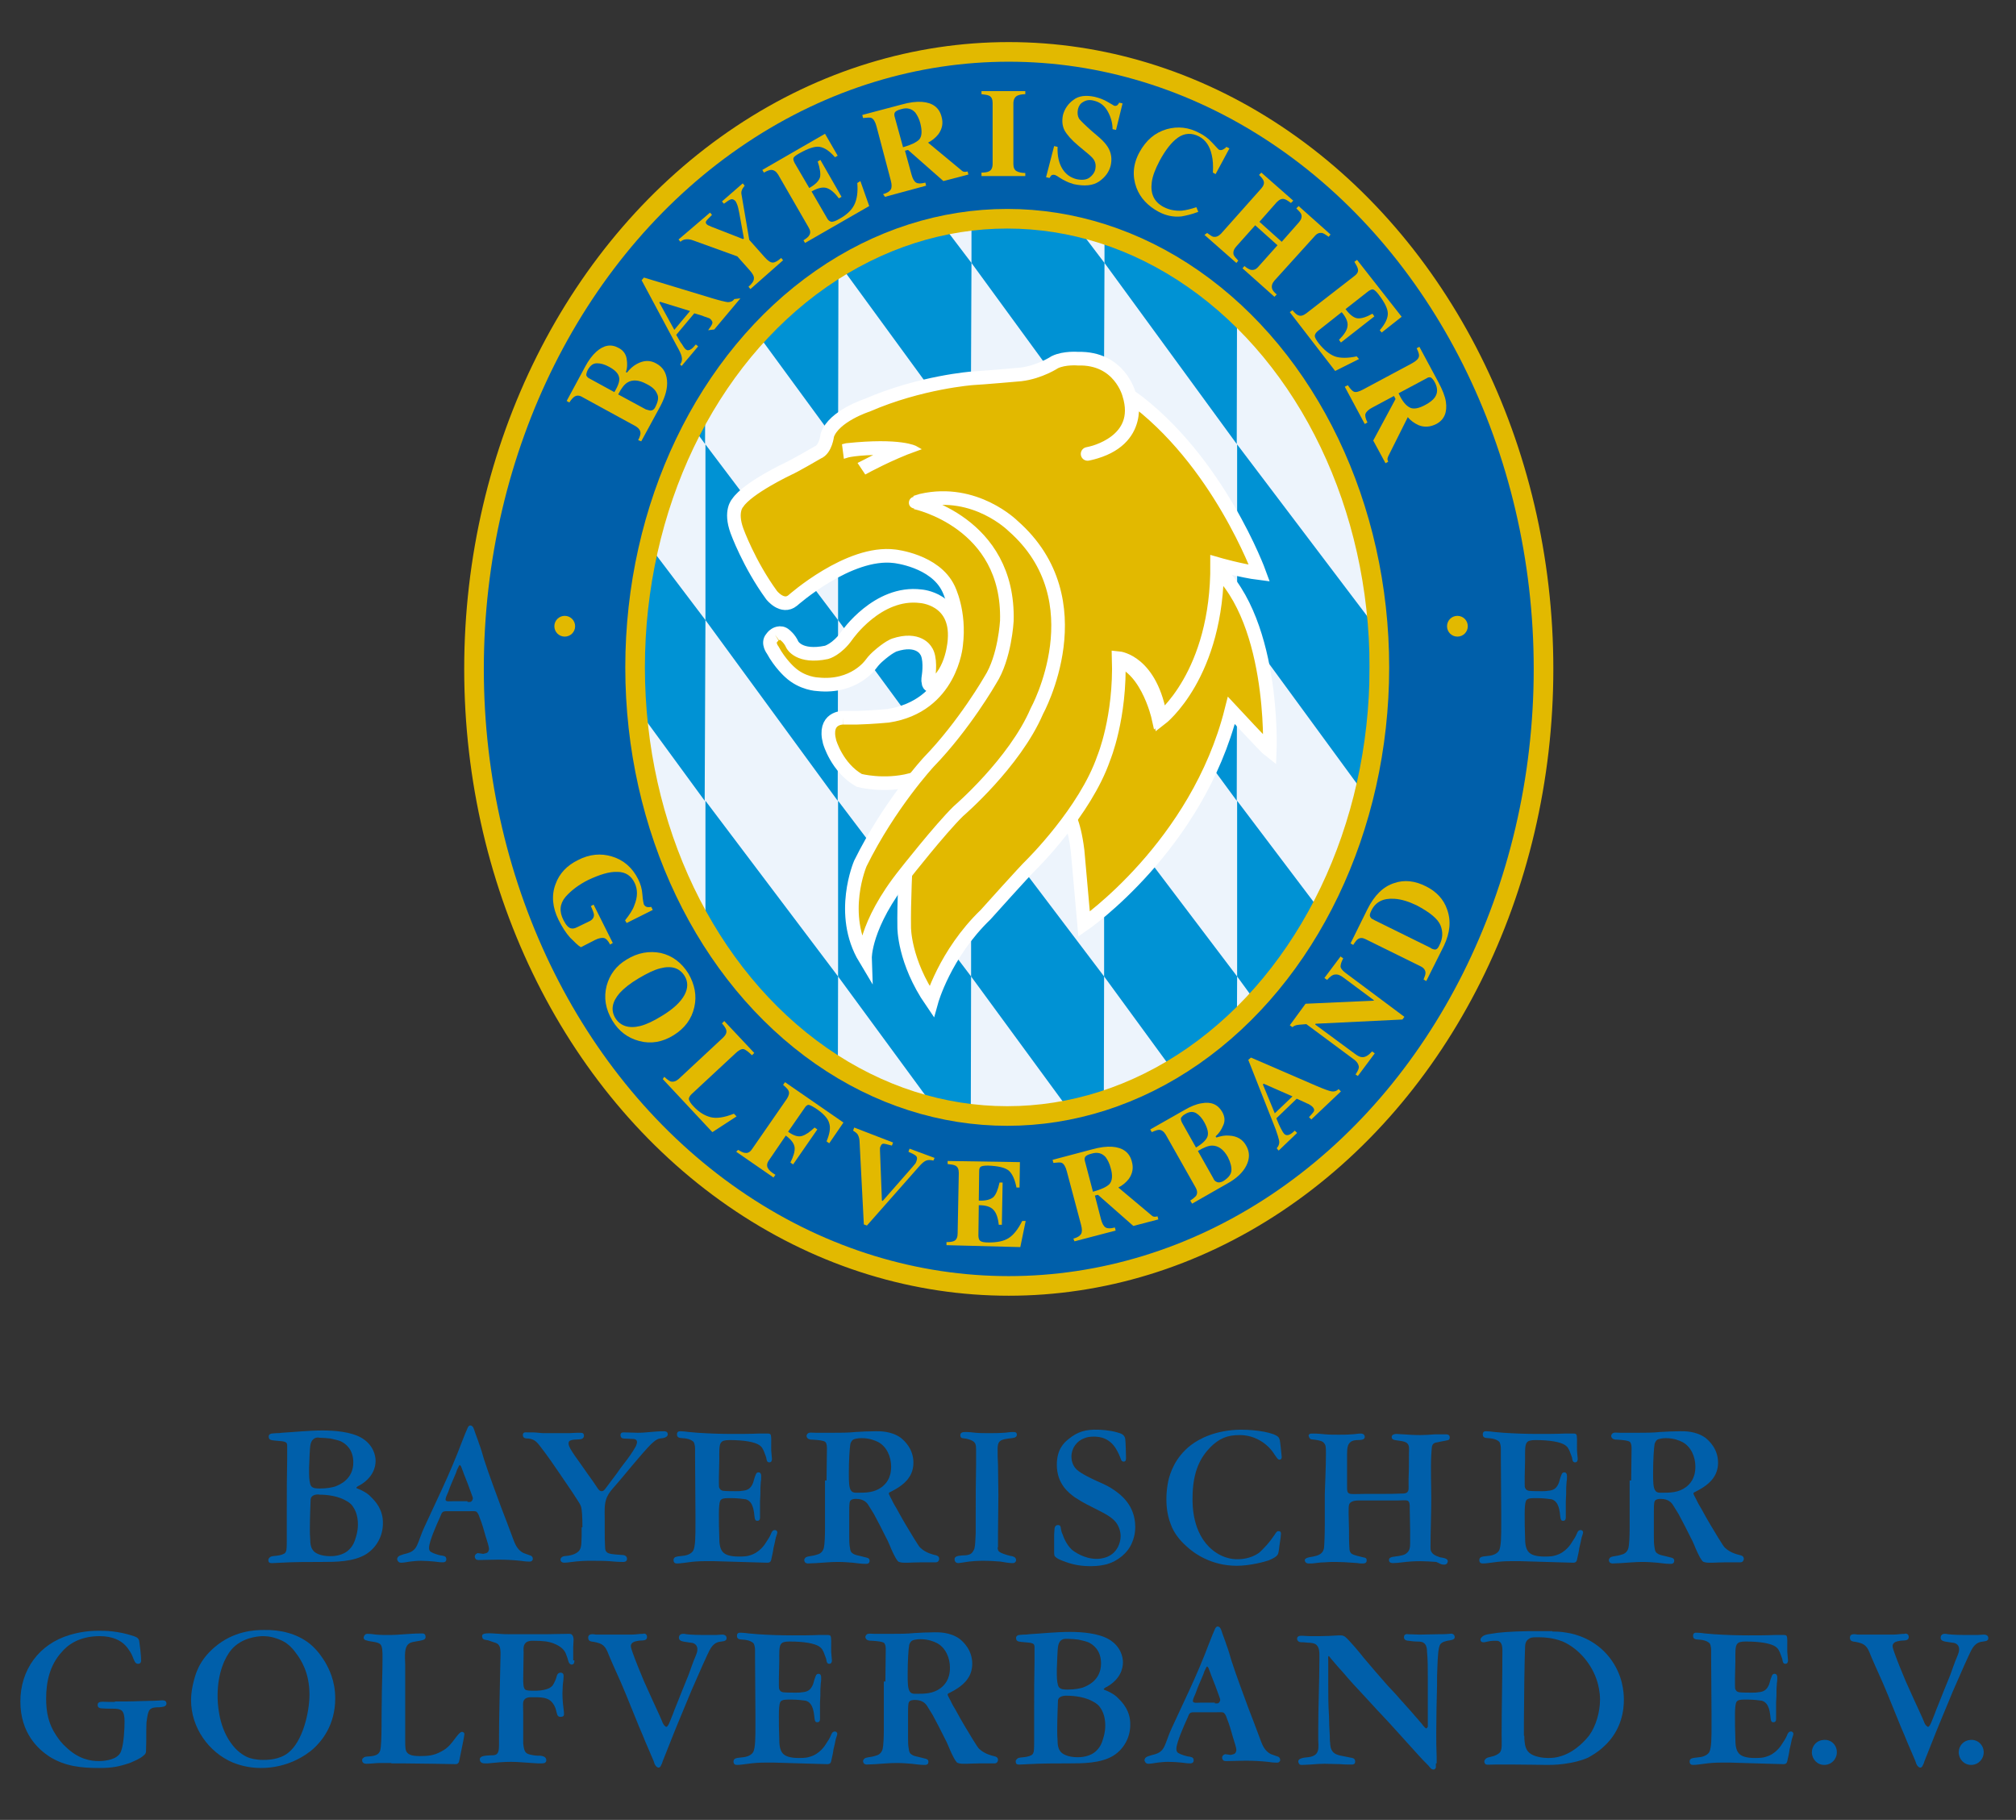 <?xml version="1.0" encoding="utf-8"?>
<!-- Generator: Adobe Illustrator 26.0.3, SVG Export Plug-In . SVG Version: 6.00 Build 0)  -->
<svg version="1.1" xmlns="http://www.w3.org/2000/svg" xmlns:xlink="http://www.w3.org/1999/xlink" x="0px" y="0px" width="524.4px"
	 height="473.4px" viewBox="0 0 524.4 473.4" style="enable-background:new 0 0 524.4 473.4;" xml:space="preserve">
<rect x="0" y="0" width="524.4" height="473.4" fill="#333333" stroke="none"/>
<style type="text/css">
	.st0{fill:#005FAA;}
	.st1{fill:#005FAA;stroke:#E2B900;stroke-width:5.102;}
	.st2{clip-path:url(#SVGID_00000106131211208200580200000015511728800130261400_);fill:#0092D4;}
	.st3{fill:none;stroke:#E2B900;stroke-width:5.102;}
	.st4{fill-rule:evenodd;clip-rule:evenodd;fill:#E2B900;}
	.st5{fill-rule:evenodd;clip-rule:evenodd;fill:#354C79;}
	.st6{fill:#E2B900;stroke:#FFFFFF;stroke-width:3.543;}
	.st7{fill:#FFFFFF;stroke:#FFFFFF;stroke-width:1.417;}
	.st8{fill:#FFFFFF;stroke:#FFFFFF;stroke-width:0.567;}
	.st9{fill:#E2B900;}
</style>
<g id="Unterzeile">
	<g>
		<path class="st0" d="M74.6,392.6c0-4.4,0-8.7,0.1-13v-3.6c0-0.1,0-0.4-0.2-0.7c-0.6-0.5-1.7-0.4-3.3-0.6c-0.6-0.1-1.3-0.1-1.3-1
			c0-0.2,0-0.3,0.1-0.4c0.3-0.5,0.9-0.4,1.9-0.5c0.4,0,0.9,0,1.4-0.1c3.4-0.2,7.1-0.6,10.6-0.6c3,0,7.3,0.3,10.1,1.9
			c3.1,1.8,3.7,4.6,3.7,6c0,1.7-0.7,4.4-4.2,6.4c-0.1,0-0.8,0.4-0.8,0.6c0,0.1,0.2,0.2,0.5,0.3c0.3,0.1,0.5,0.2,0.7,0.3
			c1.2,0.6,1.9,1,2.8,2c0.9,0.9,3,3.1,2.9,6.7c0,3.3-1.7,6.3-4.4,8c-3.3,2-7.9,2-11.6,2c-3.5,0-7.1,0-10.6,0.2
			c-0.7,0-1.3,0.1-2.1,0.1c-0.1,0-0.7,0.1-1-0.3c0,0-0.1-0.3-0.1-0.5c0-0.1,0-0.3,0.2-0.5c0.4-0.5,0.8-0.5,1.8-0.6
			c1.1-0.1,2.1-0.4,2.4-0.8c0.1-0.1,0.2-0.3,0.3-0.7c0.1-0.7,0.1-2,0.1-2.5c0-1,0-2,0-3V392.6z M81.2,374.7
			c-0.2,0.3-0.3,0.5-0.4,0.9c-0.3,1.2-0.3,4.8-0.4,6.1c0,0.6,0,1.1,0,1.7c0,1.3,0.2,2.7,0.5,3.1c0.4,0.7,1.6,0.7,2.3,0.7
			c1.9,0,3.2-0.3,3.9-0.5c1.4-0.5,4.8-2,4.8-6.3c0-3.4-2-4.9-3.3-5.5c-0.8-0.3-1.7-0.5-2.6-0.7c-0.9-0.1-1.9-0.2-2.8-0.2
			C82.8,373.9,81.9,373.8,81.2,374.7z M80.8,390c0,0.2-0.2,4.7-0.2,7.4c0,1.1,0,2.1,0.1,3.2c0,0.8,0.1,1.8,0.6,2.5
			c0.5,0.9,2.1,1.7,4.6,1.7c0.6,0,3.3,0,5-1.8c1-1,1.4-2.2,1.5-2.6c0.2-0.6,0.7-2,0.7-3.8c0-0.6,0-2.9-1.3-4.7
			c-0.3-0.5-0.9-1.1-2.1-1.7c-2.6-1.4-6-1.4-6.6-1.4C82.9,388.7,81,388.6,80.8,390z"/>
		<path class="st0" d="M125.7,404.2c0.4-0.1,0.5-0.1,0.8-0.2c0.6-0.2,0.7-0.9,0.7-1.1c0-0.3-0.1-0.7-0.3-1.4
			c-0.2-0.5-0.3-1.1-0.5-1.6c-0.5-1.8-1-3.6-1.7-5.3c-0.2-0.7-0.5-1.1-0.7-1.3c-0.3-0.3-0.9-0.2-2-0.2c-1,0-1.9,0-2.8,0h-2.9
			c-0.4,0-1,0-1.2,0.3c-0.3,0.2-0.4,0.8-0.8,1.6c-0.6,1.3-2.7,6-2.7,7.6c0,0.3,0,0.8,0.5,1.1c0.6,0.4,2,0.8,2.5,0.9
			c0.3,0,0.7,0.1,1,0.2c0.3,0.1,0.5,0.4,0.5,0.8c0,0.3-0.1,0.8-0.9,0.8c-0.8,0-1.4-0.1-2.2-0.2c-1.1-0.1-2.3-0.2-3.5-0.2
			c-1,0-1.9,0.1-2.8,0.2c-0.8,0.1-1.6,0.3-2.3,0.3c-0.2,0-0.6,0-0.9-0.4c0-0.1-0.2-0.3-0.2-0.5c0-0.1,0-0.2,0.1-0.4
			c0.3-0.6,1.1-0.7,1.6-0.9c1.3-0.3,2.1-0.6,2.6-1.1c0.7-0.6,1.1-1.6,1.7-3.3c0.3-0.9,0.7-1.8,1.1-2.7c1.5-3.3,3.1-6.6,4.6-9.9
			c1.8-3.9,3.6-8.1,5.1-12.1c0.8-2,1-2.6,1.6-3.9c0,0,0.3-0.6,0.7-0.5c0.3,0,0.7,0.3,0.9,1c0.1,0.3,0.2,0.6,0.3,0.9
			c0.3,0.9,0.7,1.8,1,2.8c0.5,1.3,0.9,2.7,1.3,4.1c1.4,4.3,3,8.5,4.5,12.6c0.9,2.3,1.8,4.7,2.7,7.1c0.5,1.3,0.9,2.7,1.8,3.7
			c1,1.1,1.7,1.1,3,1.6c0.4,0.1,0.7,0.4,0.7,0.9c0,0.1,0,0.3-0.1,0.3c-0.2,0.5-0.8,0.4-1,0.4c-0.7,0-1.4-0.1-2.1-0.2
			c-1.9-0.2-3.8-0.3-5.8-0.3c-1.7,0-3.2,0.1-4.9,0.1c-0.4,0-0.8,0-1-0.3c-0.1-0.2-0.2-0.3-0.2-0.6c0-0.5,0.4-0.8,0.8-0.9
			L125.7,404.2z M121.6,390.7c0.3,0,0.5,0,0.7,0c0.5-0.1,0.7-0.7,0.7-0.9c0-0.3-0.2-0.7-0.4-1.3c-0.6-1.7-1.2-3.3-1.9-5
			c-0.2-0.6-0.4-1.1-0.6-1.6c-0.1-0.4-0.3-0.7-0.5-0.8c-0.2,0-0.4,0.7-0.7,1.2c-0.2,0.6-0.4,1.2-0.7,1.8c-0.5,1.2-1.1,2.5-1.5,3.7
			c-0.2,0.6-0.5,1.1-0.7,1.7c-0.1,0.3-0.1,0.5-0.1,0.6c0,0.6,1.1,0.4,2,0.4H121.6z"/>
		<path class="st0" d="M151.5,397.3c0-2.4-0.1-4.7-0.4-5.5c-0.2-0.5-0.5-1-1.1-1.9l-1.1-1.7l-3.4-5c-1.5-2.2-3-4.4-4.7-6.6
			c-1-1.3-1.6-2.2-3.3-2.4c-0.6,0-1.5,0-1.5-0.9c0-0.9,0.9-0.7,1.1-0.7h1.5c1,0,1.9,0.2,2.9,0.2c1.2,0,2.4,0,3.7,0h2.8
			c0.7,0,1.3-0.1,2.1-0.1c0.2,0,0.5,0,0.8,0c0.6,0,1,0.1,1,0.8c0,0.6-0.6,0.9-1.1,0.9c-0.8,0.1-1.7,0-2.4,0.3
			c-0.2,0.1-0.5,0.2-0.5,0.7c0,0.2,0,0.5,0.2,0.9c0.2,0.6,1.2,2.1,2.3,3.6l2.6,3.7c0.8,1.1,1.6,2.2,2.3,3.3c0.2,0.3,0.6,1,1.2,1
			c0.6,0,0.9-0.6,1.3-1.1c0.9-1.2,1.8-2.4,2.7-3.6c0.6-0.9,1.2-1.7,1.9-2.6c1.1-1.4,2.1-2.8,3-4.4c0.2-0.5,0.3-0.8,0.3-1
			c0-0.1,0-0.3-0.1-0.5c-0.3-0.4-0.7-0.4-1.2-0.4c-0.4,0-1.7-0.1-2.1-0.1c-0.5,0-0.9-0.3-0.9-0.9c0-0.8,0.8-0.7,1-0.7
			c1.3,0,2.3,0.1,3.5,0.1c2.3,0,4.3-0.4,6.8-0.4c0.2,0,1,0,1,0.8c0,0.6-0.7,0.9-1.3,1c-0.7,0.1-1.2,0-2.3,0.9
			c-0.8,0.6-2.4,2.4-4.1,4.4c-2,2.3-3.9,4.7-6,7.1c-0.8,0.9-1.6,1.8-2.1,2.9c-0.8,1.8-0.6,3.8-0.6,5.6v3.1c0,1.4,0,2.8,0.1,4.4
			c0,0.4,0,1.1,0.8,1.5c0.9,0.4,3,0.4,3.7,0.5c0.1,0,1.2,0,1.2,1c0,0.9-1,0.8-1.2,0.8c-1.2,0-2.3-0.1-3.4-0.2
			c-1.5-0.1-3.1-0.1-4.7-0.1c-1.4,0-2.9,0-5.8,0.4c0,0-0.7,0.1-1.2,0.1c-0.8,0-1-0.5-1-0.8c0-0.1,0-0.3,0.2-0.5
			c0.4-0.5,1.1-0.4,1.6-0.5c0.1,0,2.2-0.2,3.1-1.4c0.7-0.9,0.5-2.7,0.6-3.7V397.3z"/>
		<path class="st0" d="M196,406.4c-3.3-0.1-6.7-0.2-10.1-0.3h-2.7c-1.4,0-2.8,0.1-4.2,0.3c-1,0.1-1.9,0.3-2.9,0.3
			c-0.5,0-0.9-0.2-0.9-0.9c0-1,1.1-0.9,2.5-1.1c0.2,0,1.9-0.2,2.6-1.3c0.6-1.1,0.6-3.9,0.6-7v-2.6c0-5-0.1-10-0.1-14.8
			c0-0.7,0-1.4,0-2.2c0-0.5-0.1-1.1-0.3-1.6c-0.4-0.6-1.5-0.9-1.6-0.9c-1.1-0.3-1.9-0.1-2.4-0.4c-0.4-0.2-0.4-0.6-0.4-0.8
			c0-0.8,0.6-0.8,0.9-0.8c0.7,0,1.4,0.1,2.2,0.2c0.8,0.1,1.5,0.1,2.3,0.2c3,0.2,5.9,0.3,9,0.3c2.4,0,4.7,0,6.9-0.1
			c0.7,0,1.5,0,2.3,0c0.4,0,0.6,0.1,0.7,0.2c0.3,0.4,0.2,1.8,0.2,3.2c0,0.7,0,1.4,0.1,2.1c0,0.4,0.1,0.7,0.1,1.1
			c0,0.5-0.2,0.9-0.7,0.9c-0.7,0-0.7-0.8-0.8-1.3c-0.1-0.3-0.2-0.5-0.3-0.8c-0.5-1.5-0.9-2-1.5-2.4c-1.2-0.8-3.9-1.3-7.7-1.3
			c-1.3,0-1.9,0.2-2.2,0.6c-0.6,0.6-0.5,2.5-0.5,4.6c0,1.5-0.1,3-0.1,4.4c0,0.6,0,1.1,0,1.7c0,0.8,0,1,0.2,1.3
			c0.2,0.4,0.5,0.5,0.9,0.6c0.6,0.1,2.9,0.1,3.3,0.1c0.5,0,1.1,0,1.6-0.1c1.5-0.1,2.3-0.6,2.9-2.1c0.2-0.6,0.3-1.2,0.6-1.9
			c0.2-0.7,0.5-0.8,0.8-0.8c0.5,0,0.7,0.4,0.7,0.9c0,0.5,0,1.1-0.1,1.5c0,0.5-0.1,1.1-0.1,1.6c0,1.1,0,2.3-0.1,3.5
			c0,0.8,0,1.5,0,2.4c0,0.6,0,1.1,0,1.8c0,0.7-0.3,0.9-0.7,0.9c-0.5,0-0.6-0.3-0.7-0.8c-0.2-1.6-0.3-4.2-2.3-4.8
			c-0.6-0.1-2.2-0.3-3.8-0.3c-1.7,0-2.6,0-2.9,0.8c-0.2,0.5-0.3,1.7-0.3,3.2c0,2.1,0,4,0.1,6.2c0,1.4,0.1,3,1,3.9
			c0.6,0.6,1.7,1.1,4.1,1.1c1.5,0,2.2-0.1,2.8-0.3c2.6-0.7,4-2.9,4.4-3.6c0.4-0.6,0.8-1.2,1.1-1.9c0.2-0.5,0.4-1.1,1.1-1.1
			c0.3,0,0.6,0.3,0.6,0.6c0,0.2-0.2,0.8-0.4,1.4c-0.2,1-0.4,1.9-0.6,2.7c-0.1,0.9-0.3,1.7-0.5,2.6c0,0-0.1,0.8-0.4,1
			c-0.2,0.2-0.6,0.2-0.7,0.2L196,406.4z"/>
		<path class="st0" d="M215,385.1c0-2.7,0.1-5.5,0.1-8.2c0-0.6,0-1.3-0.4-1.8c-0.5-0.4-1.7-0.5-3.2-0.6c-0.4,0-0.8,0-1.2-0.2
			c-0.4-0.2-0.5-0.6-0.5-0.8c0-0.2,0.2-0.7,0.7-0.8c0.3-0.1,0.9,0,1.7,0h1.2c1.1,0,2.2,0,3.3,0c1.9,0,3.9,0,5.8-0.2
			c1.7-0.1,3.5-0.2,5.3-0.2c0.9,0,4-0.1,6.5,1.7c1,0.8,3.3,2.9,3.3,6.5c0,0.7-0.1,2.4-1.2,3.9c-1.4,2.1-4.1,3.3-4.6,3.6
			c-0.2,0.1-0.6,0.2-0.6,0.5c0,0.3,0.7,1.4,1.1,2.3c0.4,0.8,0.9,1.5,1.3,2.3c1.3,2.4,2.7,4.7,4.1,7c0.8,1.2,1.3,2.2,1.8,2.6
			c1.4,1.3,3.3,1.7,3.7,1.8c0.5,0.1,1.1,0.3,1.1,1c0,0.3-0.2,0.9-0.9,0.9c-0.6,0-1.3,0-2,0c-0.6,0-1.2,0-1.8,0
			c-2.5,0-4.8,0.3-5.7-0.1c-0.1,0-0.3-0.1-0.5-0.4c-0.7-0.9-1.6-3-2-4c-0.3-0.7-0.6-1.4-1-2.1c-1-2-2-4-3.1-6
			c-0.4-0.7-0.9-1.4-1.3-2.1c-0.4-0.7-1.2-1.8-3.3-1.8c-1.3,0-1.6,0.4-1.7,1c-0.1,0.7-0.1,1.5-0.1,2.9c0,1.9,0,4,0,5.9
			c0,1,0,2,0.2,3c0.1,0.8,0.3,1.1,0.6,1.3c0.7,0.6,1.7,0.6,3.4,1.1c0.5,0.1,1.1,0.2,1.1,0.9c0,0.9-0.9,0.8-1.1,0.8
			c-1.2,0-2.2-0.2-3.3-0.3c-1.2-0.1-2.5-0.2-3.9-0.2c-1.9,0-3.7,0.2-5.5,0.3c-0.7,0-1.5,0.1-2.3,0.1c0,0-0.2,0-0.4-0.1
			c-0.4-0.1-0.5-0.6-0.5-0.8c0-0.2,0.1-0.4,0.3-0.6c0.6-0.5,1.5-0.3,3-0.8c0.5-0.1,1.5-0.5,1.8-1.8c0.2-0.9,0.3-2.9,0.3-5.2
			c0-1.6,0-3.3,0-4.9V385.1z M221.9,374.5c-0.3,0.2-0.6,0.7-0.7,1.1c-0.2,1-0.4,4.3-0.4,7.6c0,2.2,0,4,0.7,4.7
			c0.4,0.4,0.9,0.4,1.4,0.4c2.4,0,4.5,0,6.5-1.5c1-0.8,2.4-2.2,2.4-5.3c0-2.5-1.1-5.2-3.4-6.4c-0.8-0.4-2.2-1-4.3-1
			C223.1,374.1,222.2,374.3,221.9,374.5z"/>
		<path class="st0" d="M259.5,402.5c0,0.1,0,0.9,0.5,1.2c0.4,0.3,1.5,0.7,2.7,1c0.1,0,0.7,0.1,1.1,0.3c0.4,0.2,0.5,0.6,0.5,0.8
			c0,0.2,0,0.3-0.1,0.4c-0.3,0.5-0.8,0.4-1,0.4c-0.7,0-1.7-0.2-1.8-0.2c-0.4-0.1-0.8-0.1-1.2-0.2c-1.4-0.1-2.8-0.2-4.3-0.2
			c-1.2,0-3,0-5.8,0.5c-0.2,0-0.5,0.1-0.8,0.1c-0.8,0-1-0.6-1-1c0-0.8,0.9-0.9,2.1-1c1,0,2.1-0.1,2.6-0.9c0.3-0.4,0.5-0.9,0.5-1.1
			c0.2-0.7,0.2-2.1,0.3-3.8c0-1.4,0-2.8,0-4.2c0-4.6,0-9,0.1-13.7v-3.8c0-1.4-0.2-1.8-0.8-2.2c-0.7-0.5-2-0.7-2-0.7
			c-0.7-0.1-1.3,0-1.3-0.9c0-0.7,0.7-0.8,1.3-0.8c1,0,1.8,0.1,2.7,0.2c1.1,0.1,2.2,0.1,3.4,0.1c1.3,0,2.6,0,3.8-0.1
			c0.8,0,1.5-0.2,2.4-0.2c0.6,0,1.1,0,1.1,0.7c0,0.6-0.5,0.8-1.3,0.9c-0.7,0.1-2.5,0.2-3.1,0.8c-0.5,0.4-0.6,1.3-0.6,1.9
			c0,1.4,0,2.8,0.1,4.2c0,2.6,0.1,5.2,0.1,7.9c0,3.3-0.1,6.7-0.1,10.1c0,0.8,0,1.6,0,2.4V402.5z"/>
		<path class="st0" d="M290.6,372.6c1.1,0.3,1.9,0.6,2.1,1.7c0.1,0.7,0.2,4.3,0.2,4.9c0,0.4,0,1-0.6,1c-0.1,0-0.4,0-0.6-0.3
			c-0.1-0.2-0.5-1.4-1-2.3c-1.8-3.6-4.6-3.9-6.2-3.9c-1.2,0-1.9,0.2-2.4,0.4c-2,0.7-3.4,2.6-3.4,4.8c0,0.6,0.1,2.2,1.4,3.4
			c1.2,1.1,3.8,2.3,5.3,3c1.6,0.7,3,1.3,4.4,2.3c1.6,1.1,5.5,3.9,5.5,9.6c0,1.9-0.5,3.3-0.8,4c-1.1,2.8-3.8,4.9-6.6,5.7
			c-0.9,0.2-2.1,0.5-4.1,0.5c-2.4,0-4.4-0.3-6.6-1.1c-0.8-0.3-2.4-0.8-2.9-1.6c-0.1-0.3-0.1-0.5-0.1-1.1c0-1.2,0-2.4,0-3.6
			c0-0.7,0-1.4,0.1-2.2c0-0.1,0-1.1,0.9-1.1c0.8,0,0.7,0.7,0.8,1.2c0.1,0.4,0.2,0.9,0.4,1.2c0.2,0.6,0.9,2.6,2.4,4
			c0.7,0.6,3.3,2.4,6.4,2.4c1.1,0,4.1-0.2,5.6-3.1c0.4-0.8,0.7-1.8,0.7-2.8c0-1.3-0.5-2.7-1.3-3.7c-1.1-1.3-2.6-2.1-5.6-3.6
			c-0.6-0.3-2.9-1.4-5-2.8c-1.5-1.1-4.7-3.4-4.7-8.5c0-3.9,1.8-5.7,3.1-6.7c2.3-1.9,4.5-2.5,7.6-2.4
			C286,371.9,288.6,372,290.6,372.6z"/>
		<path class="st0" d="M332.5,373.8c0.2,0.2,0.3,0.5,0.4,0.8c0.1,0.4,0.5,4.2,0.5,4.4c0,0.1,0,0.7-0.6,0.7c-0.3,0-0.5-0.3-0.6-0.4
			c-0.6-0.7-1.2-2.1-2.9-3.5c-2.8-2.3-5.5-2.5-6.9-2.5c-3.2,0-5.3,0.9-7.6,3.2c-2.3,2.4-4.6,5.9-4.6,13.3c0,1.6-0.1,9.1,5.2,13.4
			c1,0.8,3.2,2.4,6.5,2.4c0.9,0,3.3-0.1,5.5-1.6c0.5-0.4,1.2-1.1,2.2-2.2c0.7-0.8,1.3-1.6,1.9-2.5c0.3-0.4,0.6-1.1,1.1-1
			c0.6,0,0.6,0.4,0.6,0.7c0,0.4-0.1,0.8-0.1,1.1c-0.1,0.6-0.2,1.3-0.3,2c-0.2,1.6-0.2,2.2-0.8,2.7c-0.4,0.4-1.5,0.9-2,1.1
			c-0.9,0.3-4.7,1.4-8.3,1.4c-6.8,0-11.3-3.4-13.1-5.1c-1.8-1.6-3.3-3.5-4.1-5.8c-1.1-2.8-1.1-5.6-1.1-6.6c0-1.5,0.2-3.2,0.5-4.6
			c0.4-1.8,1.7-6.1,5.9-9.3c2.1-1.6,6.3-3.9,12.9-4C327.1,371.9,331.4,372.7,332.5,373.8z"/>
		<path class="st0" d="M373.6,406.3c-1.4-0.1-2.8-0.2-4.2-0.2c-1.5,0-3.1,0.1-4.6,0.3c-0.9,0.1-1.7,0.2-2.5,0.2c-0.5,0-1-0.2-1-0.8
			c0-0.6,0.6-0.8,1.5-0.9c1.6-0.2,2.6-0.4,3.1-0.9c0.8-0.6,0.9-1.6,0.9-2.4c0-1.2,0-2.5,0-3.8c0-1.8-0.1-3.5-0.1-5.3
			c0-0.9,0.1-2.1-0.8-2.2c-0.3-0.1-1.1,0-2,0c-0.8,0-1.6,0-2.4,0c-2.5,0-5,0-7.5,0c-1.2,0-2.8,0-3.1,1.2c-0.1,0.3-0.1,1.2-0.1,2.2
			c0,1.4,0.1,2.8,0.1,4.2c0,1.6,0,3.2,0.1,4.7c0,0.8,0.2,1.2,0.5,1.5c0.6,0.5,2.4,0.8,3.1,1c0.7,0.1,0.9,0.3,0.9,0.8
			c0,0.4-0.2,0.8-1,0.8c-0.5,0-0.9,0-1.3-0.1c-0.5,0-0.9-0.1-1.4-0.1c-1.4-0.1-2.9-0.2-4.3-0.2c-1,0-2,0-3,0.1
			c-1.1,0-2.1,0.2-3.2,0.3c-0.3,0-0.6,0-0.9,0c-0.7,0-1-0.5-1-0.8c0-0.2,0-0.3,0.3-0.5c0.6-0.4,1.7-0.4,2.3-0.6
			c1.9-0.4,2.3-1.4,2.4-2.2c0.1-0.8,0.2-3.5,0.2-5.9c0-2.7,0-5.4,0-8c0.1-3.4,0.3-6.9,0.3-10.6c0-1.4,0-2.1-0.4-2.6
			c-0.4-0.6-1.1-0.8-2.5-1c-0.8-0.1-1.1,0-1.4-0.5c-0.1-0.2-0.2-0.4-0.2-0.5c0-0.2,0.1-0.4,0.3-0.5c0.2-0.1,0.4-0.1,0.9-0.1
			c1.1,0,2.1,0.1,3.1,0.2c1.1,0.1,2.3,0.1,3.5,0.1c1.1,0,2.3,0,3.4-0.1c0.8,0,1.5-0.2,2.3-0.2c0.8,0,1.1,0.4,1.1,0.9
			c0,0.7-0.9,0.8-1.9,0.8c-0.2,0-1.3,0-1.9,0.6c-0.6,0.5-0.8,1.4-0.8,3c0,2.5,0,4.9,0,7.7c0,1.9-0.1,2.5,0.9,2.7c0.8,0.1,2.2,0,4,0
			c1.3,0,2.6,0,3.9,0c1.9,0,3.8,0,5.8-0.1c0.1,0,0.8,0,1.1-0.4c0.4-0.4,0.3-1,0.3-2.1c0-0.5,0-0.9,0-1.4c0.1-2.2,0.1-4.4,0.1-6.6
			c0-0.9,0.2-2-0.5-2.6c-0.7-0.6-2.2-0.6-3.1-0.8c-0.1,0-0.9-0.1-0.9-0.8c0-0.6,0.7-0.8,1.2-0.8c0.5,0,1.1,0.1,1.7,0.1
			c1.5,0.1,3,0.2,4.5,0.2c1.3,0,2.6-0.1,4-0.2c0.7,0,1.3,0,2,0c0.2,0,0.4,0,0.6,0c0.5,0,1.1,0.1,1.1,0.8c0,0.1,0,0.4-0.2,0.6
			c-0.2,0.2-1.9,0.4-3.1,0.7c-0.2,0-1.1,0.1-1.3,1c-0.1,0.4-0.1,1.1-0.2,2.2c-0.2,3.9,0,7.7,0,11.4c0,4.2-0.2,8.4-0.2,12.7
			c0,0.4,0,0.8,0.2,1.1c0.5,1.1,2.2,1.4,2.3,1.5c0.5,0.1,2,0.2,2,1c0,0.3-0.2,0.9-0.9,0.9c-0.2,0-0.5,0-0.8-0.1L373.6,406.3z"/>
		<path class="st0" d="M405.6,406.4c-3.3-0.1-6.7-0.2-10.1-0.3h-2.7c-1.4,0-2.8,0.1-4.2,0.3c-1,0.1-1.9,0.3-2.9,0.3
			c-0.5,0-0.9-0.2-0.9-0.9c0-1,1.1-0.9,2.5-1.1c0.2,0,1.9-0.2,2.6-1.3c0.6-1.1,0.6-3.9,0.6-7v-2.6c0-5-0.1-10-0.1-14.8
			c0-0.7,0-1.4,0-2.2c0-0.5-0.1-1.1-0.3-1.6c-0.4-0.6-1.5-0.9-1.6-0.9c-1.1-0.3-1.9-0.1-2.4-0.4c-0.4-0.2-0.4-0.6-0.4-0.8
			c0-0.8,0.6-0.8,0.9-0.8c0.7,0,1.4,0.1,2.2,0.2c0.8,0.1,1.5,0.1,2.3,0.2c3,0.2,5.9,0.3,9,0.3c2.4,0,4.7,0,6.9-0.1
			c0.7,0,1.5,0,2.3,0c0.4,0,0.6,0.1,0.7,0.2c0.3,0.4,0.2,1.8,0.2,3.2c0,0.7,0,1.4,0.1,2.1c0,0.4,0.1,0.7,0.1,1.1
			c0,0.5-0.2,0.9-0.7,0.9c-0.7,0-0.7-0.8-0.8-1.3c-0.1-0.3-0.2-0.5-0.3-0.8c-0.5-1.5-0.9-2-1.5-2.4c-1.2-0.8-3.9-1.3-7.7-1.3
			c-1.3,0-1.9,0.2-2.2,0.6c-0.6,0.6-0.5,2.5-0.5,4.6c0,1.5-0.1,3-0.1,4.4c0,0.6,0,1.1,0,1.7c0,0.8,0,1,0.2,1.3
			c0.2,0.4,0.5,0.5,0.9,0.6c0.6,0.1,2.9,0.1,3.3,0.1c0.5,0,1.1,0,1.6-0.1c1.5-0.1,2.3-0.6,2.9-2.1c0.2-0.6,0.3-1.2,0.6-1.9
			c0.2-0.7,0.5-0.8,0.8-0.8c0.5,0,0.7,0.4,0.7,0.9c0,0.5,0,1.1-0.1,1.5c0,0.5-0.1,1.1-0.1,1.6c0,1.1,0,2.3-0.1,3.5
			c0,0.8,0,1.5,0,2.4c0,0.6,0,1.1,0,1.8c0,0.7-0.3,0.9-0.7,0.9c-0.5,0-0.6-0.3-0.7-0.8c-0.2-1.6-0.3-4.2-2.3-4.8
			c-0.6-0.1-2.2-0.3-3.8-0.3c-1.7,0-2.6,0-2.9,0.8c-0.2,0.5-0.3,1.7-0.3,3.2c0,2.1,0,4,0.1,6.2c0,1.4,0.1,3,1,3.9
			c0.6,0.6,1.7,1.1,4.1,1.1c1.5,0,2.2-0.1,2.8-0.3c2.6-0.7,4-2.9,4.4-3.6c0.4-0.6,0.8-1.2,1.1-1.9c0.2-0.5,0.4-1.1,1.1-1.1
			c0.3,0,0.6,0.3,0.6,0.6c0,0.2-0.2,0.8-0.4,1.4c-0.2,1-0.4,1.9-0.6,2.7c-0.1,0.9-0.3,1.7-0.5,2.6c0,0-0.1,0.8-0.4,1
			c-0.2,0.2-0.6,0.2-0.7,0.2L405.6,406.4z"/>
		<path class="st0" d="M424.3,385.1c0-2.7,0.1-5.5,0.1-8.2c0-0.6,0-1.3-0.4-1.8c-0.5-0.4-1.7-0.5-3.2-0.6c-0.4,0-0.8,0-1.2-0.2
			c-0.4-0.2-0.5-0.6-0.5-0.8c0-0.2,0.2-0.7,0.7-0.8c0.3-0.1,0.9,0,1.7,0h1.2c1.1,0,2.2,0,3.3,0c1.9,0,3.9,0,5.8-0.2
			c1.7-0.1,3.5-0.2,5.3-0.2c0.9,0,4-0.1,6.5,1.7c1,0.8,3.3,2.9,3.3,6.5c0,0.7-0.1,2.4-1.2,3.9c-1.4,2.1-4.1,3.3-4.6,3.6
			c-0.2,0.1-0.6,0.2-0.6,0.5c0,0.3,0.7,1.4,1.1,2.3c0.4,0.8,0.9,1.5,1.3,2.3c1.3,2.4,2.7,4.7,4.1,7c0.8,1.2,1.3,2.2,1.8,2.6
			c1.4,1.3,3.3,1.7,3.7,1.8c0.5,0.1,1.1,0.3,1.1,1c0,0.3-0.2,0.9-0.9,0.9c-0.6,0-1.3,0-2,0c-0.6,0-1.2,0-1.8,0
			c-2.5,0-4.8,0.3-5.7-0.1c-0.1,0-0.3-0.1-0.5-0.4c-0.7-0.9-1.6-3-2-4c-0.3-0.7-0.6-1.4-1-2.1c-1-2-2-4-3.1-6
			c-0.4-0.7-0.9-1.4-1.3-2.1c-0.4-0.7-1.2-1.8-3.3-1.8c-1.3,0-1.6,0.4-1.7,1c-0.1,0.7-0.1,1.5-0.1,2.9c0,1.9,0,4,0,5.9
			c0,1,0,2,0.2,3c0.1,0.8,0.3,1.1,0.6,1.3c0.7,0.6,1.7,0.6,3.4,1.1c0.5,0.1,1.1,0.2,1.1,0.9c0,0.9-0.9,0.8-1.1,0.8
			c-1.2,0-2.2-0.2-3.3-0.3c-1.2-0.1-2.5-0.2-3.9-0.2c-1.9,0-3.7,0.2-5.5,0.3c-0.7,0-1.5,0.1-2.3,0.1c0,0-0.2,0-0.4-0.1
			c-0.4-0.1-0.5-0.6-0.5-0.8c0-0.2,0.1-0.4,0.3-0.6c0.6-0.5,1.5-0.3,3-0.8c0.5-0.1,1.5-0.5,1.8-1.8c0.2-0.9,0.3-2.9,0.3-5.2
			c0-1.6,0-3.3,0-4.9V385.1z M431.1,374.5c-0.3,0.2-0.6,0.7-0.7,1.1c-0.2,1-0.4,4.3-0.4,7.6c0,2.2,0,4,0.7,4.7
			c0.4,0.4,0.9,0.4,1.4,0.4c2.4,0,4.5,0,6.5-1.5c1-0.8,2.4-2.2,2.4-5.3c0-2.5-1.1-5.2-3.4-6.4c-0.8-0.4-2.2-1-4.3-1
			C432.3,374.1,431.5,374.3,431.1,374.5z"/>
		<path class="st0" d="M29.9,442.6c2.2,0,4.4,0,6.6-0.1c1.3,0,2.7-0.1,4-0.1c0.6,0,1.1-0.1,1.7-0.1c0,0,1.1-0.1,1.1,0.8
			c0,0.8-0.8,0.9-1.8,1c-0.7,0-2,0-2.5,0.6c-0.5,0.5-0.7,1.8-0.9,3.4c-0.1,2.2,0,4.4-0.1,6.6c0,0.7,0,1-0.1,1.3
			c-0.1,0.2-0.2,0.4-0.6,0.7c-0.9,0.8-2.2,1.3-3.3,1.8c-3.1,1.1-5,1.4-8.2,1.4c-4.6,0-8.9-0.4-13-3c-2.7-1.8-7.5-5.9-7.5-14.3
			c0-8.2,4.8-14.9,12.8-17.3c1.4-0.4,3.9-1.1,7.5-1.1c1.8,0,5,0,9.2,1.4c0.2,0.1,1.2,0.3,1.4,1.2c0,0.1,0.2,1.4,0.3,2.3
			c0.1,1,0.2,1.9,0.2,2.9c0,0.4-0.2,0.8-0.8,0.8c-0.8,0-1-0.9-1.5-2.1c-0.1-0.3-0.9-1.8-1.9-2.8c-1.1-1.1-3.1-2.3-6.6-2.3
			c-5.5,0-8.5,2.5-9.9,4.2c-3,3.3-4,7.6-4,12c0,3.6,0.6,6.6,2.6,9.6c0.8,1.2,1.5,2.1,2.5,3c3.4,3.3,6.6,3.7,8.6,3.7
			c0.3,0,3,0,4.6-1.1c0.4-0.3,1-0.7,1.3-1.8c0.6-1.8,0.8-5.5,0.8-7.4c0-1.4-0.2-2.3-0.7-2.8c-0.9-0.8-2.6-0.4-5-0.6
			c-0.6,0-1.3-0.1-1.3-0.9c0-1.1,1.4-0.8,2.7-0.8H29.9z"/>
		<path class="st0" d="M80.6,427.6c2.2,1.8,3.5,4,4,4.8c0.9,1.6,2.6,4.7,2.6,9.4c0,7.1-3.7,11.3-5.7,13.1c-1.9,1.7-6.7,5-13.6,5
			c-3.5,0-6-0.9-7.3-1.4c-6.4-2.7-10.9-9.2-10.9-16.2c0-2.1,0.4-3.8,0.6-4.6c0.5-2.1,1.4-5.7,5.5-9.2c5-4.3,10.5-4.5,12.8-4.5
			C72.9,423.9,77.2,424.9,80.6,427.6z M60.2,429.1c-1.6,1.9-3.6,5.9-3.6,12c0,1.5,0.1,7.6,3.4,12.2c1.6,2.3,3.3,3.3,4.4,3.8
			c0.7,0.3,2.1,0.7,4.1,0.7c0.9,0,4.1,0,6.4-1.8c3.9-3,5.6-10.7,5.6-15.2c0-5.7-2.2-9.1-3.6-10.9c-0.2-0.3-1.1-1.5-2.2-2.3
			c-0.6-0.5-1.7-1.1-3.4-1.6c-1.1-0.3-2-0.4-3.2-0.4C66.8,425.7,62.9,426,60.2,429.1z"/>
		<path class="st0" d="M101.8,458.6c-1,0-2,0-2.9,0c-1.2,0-2.3,0.2-3.6,0.2c-0.5,0-1.1-0.2-1.1-0.9c0,0,0,0,0-0.1
			c0-0.2,0.1-0.4,0.3-0.5c0.4-0.5,1.1-0.3,2.3-0.5c1.4-0.2,1.9-0.8,2.1-1.5c0.5-1.7,0.3-10.6,0.4-12.4c0-3.9,0.2-7.8,0.2-11.6
			c0-1.8,0-3.2-0.7-3.7c-0.9-0.6-2.4-0.5-3.5-0.9c-0.2,0-0.7-0.2-0.7-0.7c0-0.5,0.4-0.8,0.5-0.9c0.1,0,0.2-0.1,0.5-0.1
			c0.8,0,1.5,0.1,2.2,0.2c1.1,0.1,2.2,0.1,3.4,0.1c2.8,0,5.4-0.4,8.4-0.4c0.3,0,1.1-0.1,1.1,0.9c0,0.6-0.4,0.8-1.5,1
			c-1.5,0.3-2.4,0.3-3,0.9c-1,0.9-0.9,2.8-0.8,5.4v2.5c0,2,0,3.9,0,5.9v11.2c0,1.8,0,2.7,0.6,3.3c0.2,0.2,0.5,0.4,1.1,0.6
			c0.9,0.2,1.7,0.2,2,0.2c2.2,0,3.7-0.1,5.7-1.2c1.9-1,2.5-2,3.9-3.8c0.7-0.9,1.1-1.3,1.5-1.3c0.1,0,0.6,0.1,0.6,0.6
			c0,0.5-0.8,4.2-1.3,6.7c-0.1,0.4-0.1,0.7-0.4,0.9c-0.2,0.2-0.3,0.2-0.7,0.2c-1.9,0-3.6-0.1-5.4-0.1c-2.8,0-5.6-0.1-8.4-0.1H101.8z
			"/>
		<path class="st0" d="M149.4,431.9c0,0.1,0.1,1.1-0.7,1.1c-0.4,0-0.7-0.4-0.8-0.7c-0.2-0.7-0.4-1.4-0.7-2.1
			c-0.3-0.8-1.1-1.9-3.2-2.7c-1.3-0.5-2.6-0.7-5.5-0.7c-0.2,0-1,0-1.6,0.4c-0.9,0.7-0.7,1.8-0.7,2.7c0,2.2-0.1,4.5-0.1,6.7
			c0,1.3,0,2.4,0.5,2.9c0.4,0.3,1.3,0.3,2.6,0.3c0.4,0,2.1,0,3.5-0.6c0.1,0,0.6-0.3,1-0.7c0.5-0.7,0.9-1.7,1.1-2.4c0-0.1,0.2-1,1-1
			c0.3,0,0.8,0.1,0.8,0.8c0,0.8-0.1,1.6-0.2,2.3c0,0.8-0.1,1.5-0.1,2.3c0,1.7,0.2,3.4,0.4,5c0,0.1,0,0.3,0,0.5
			c0,0.6-0.8,0.6-0.9,0.6c-0.9,0-0.9-0.8-1.1-1.5c-0.2-1-0.7-1.9-1.3-2.5c-0.7-0.7-1.8-1.1-3.9-1.1H138c-0.2,0-1,0-1.5,0.5
			c-0.3,0.3-0.4,0.7-0.4,0.8c-0.1,0.4,0,1.6,0,2.9c0,1.5,0,3,0,4.5c0,1.1,0,2.2,0,3.3c0.2,1.9,0.5,2.5,1.4,2.8
			c0.5,0.2,1.9,0.4,2.3,0.4c0.5,0,0.9,0,1.3,0.1c0.2,0.1,1,0.2,1,1.1c0,0.6-0.5,0.8-1.1,0.8c-0.3,0-0.7,0-1.1,0l-1.6-0.1
			c-1.8-0.1-3.6-0.3-5.4-0.3c-2,0-4,0.2-6,0.4c-0.3,0-0.6,0-0.9,0c-0.9,0-1.2-0.6-1.2-1c0-1,1.4-1,2.9-1.1c0.6,0,1.1,0,1.5-0.3
			c0.7-0.6,0.6-1.9,0.6-3.7c0-5.9,0.2-11.9,0.3-17.7c0-1.5,0.1-3.1,0.1-4.6c0-0.7,0-1.9-0.5-2.4c-0.1-0.2-0.4-0.4-0.9-0.6
			c-0.2,0-1.1-0.4-1.8-0.6c-0.9-0.2-1.2-0.1-1.5-0.6c0-0.1-0.1-0.3-0.1-0.5c0-0.4,0.2-0.6,1-0.7c1.1-0.1,1.6,0,3.5,0.1
			c1,0.1,2,0.1,3,0.1c1.4,0,2.8,0,4.2,0c1.7,0,3.4,0,5.1,0c1.9,0,3.8-0.1,5.8-0.1c0.1,0,0.4,0,0.6,0.1c0.5,0.3,0.6,1,0.6,1.4
			c0,0.7-0.1,1.3-0.1,2c0,0.6,0,1.2,0,1.9V431.9z"/>
		<path class="st0" d="M168.3,425.8c0,0.1,0,0.4-0.2,0.6c-0.5,0.5-1.3,0.2-2.5,0.5c-1.2,0.2-1.5,0.8-1.5,1.3c0,0.3,0.2,1,0.5,1.8
			c0.9,2.5,1.9,4.9,2.9,7.3c0.8,1.7,1.5,3.4,2.3,5.1c0.8,1.8,1.7,3.6,2.4,5.3c0.2,0.6,0.5,1.1,0.8,1.3c0,0,0.2,0.2,0.3,0.2
			c0.5,0,1-1.5,1.4-2.5c0.4-0.9,0.7-1.9,1.1-2.8c1.1-2.8,2.2-5.5,3.3-8.2c0.6-1.6,1.1-3.2,1.8-4.8c0.4-1,0.5-1.3,0.5-1.9
			c0-1.5-1.4-1.7-1.8-1.7c-1.6-0.3-3-0.2-3-1.3c0-0.6,0.4-1,1.1-1c0.2,0,0.5,0,0.8,0.1c0.3,0,0.7,0.1,1.1,0.1c1.5,0.1,3,0.1,4.5,0.1
			c0.7,0,1.5,0,2.2,0c0.5,0,1-0.1,1.5-0.1c0.2,0,1.2,0,1.2,0.9c0,0.6-0.4,0.8-1.3,0.9c-0.8,0.1-1.8,0.2-2.8,1.7
			c-0.4,0.6-1.3,2.6-2.2,4.6c-1,2.2-1.9,4.4-2.9,6.6c-1.4,3.3-2.7,6.6-4.1,9.9c-1.1,2.8-2.2,5.5-3.3,8.3c-0.1,0.3-0.2,0.7-0.4,1
			c-0.1,0.3-0.3,0.7-0.7,0.7c-0.3,0-0.7-0.3-1-0.9c-0.2-0.6-0.4-1.2-0.7-1.8c-0.6-1.4-1.2-2.8-1.8-4.2c-0.7-1.8-1.5-3.5-2.2-5.3
			c-1.8-4.4-3.5-8.8-5.5-13.1c-0.6-1.3-1.1-2.5-1.7-3.9c-0.5-1.3-0.8-1.9-1.3-2.4c-0.7-0.7-1.6-0.9-2.6-1.1
			c-0.7-0.1-1.5-0.1-1.5-1.1c0-0.6,0.4-0.9,1-0.9c0.3,0,0.6,0,1,0.1c0.4,0,0.8,0,1.1,0c1.6,0,3.1,0,4.7,0c1.2,0,2.3,0,3.5,0
			c1,0,2-0.2,3-0.2C167.3,424.9,168.3,424.8,168.3,425.8z"/>
		<path class="st0" d="M211.6,458.8c-3.3-0.1-6.7-0.2-10.1-0.3h-2.7c-1.4,0-2.8,0.1-4.2,0.3c-1,0.1-1.9,0.3-2.9,0.3
			c-0.5,0-0.9-0.2-0.9-0.9c0-1,1.1-0.9,2.5-1.1c0.2,0,1.9-0.2,2.6-1.3c0.6-1.1,0.6-3.9,0.6-7v-2.6c0-5-0.1-10-0.1-14.8
			c0-0.7,0-1.4,0-2.2c0-0.5-0.1-1.1-0.3-1.6c-0.4-0.6-1.5-0.9-1.6-0.9c-1.1-0.3-1.9-0.1-2.4-0.4c-0.4-0.2-0.4-0.6-0.4-0.8
			c0-0.8,0.6-0.8,0.9-0.8c0.7,0,1.4,0.1,2.2,0.2c0.8,0.1,1.5,0.1,2.3,0.2c3,0.2,5.9,0.3,9,0.3c2.4,0,4.7,0,6.9-0.1
			c0.7,0,1.5,0,2.3,0c0.4,0,0.6,0.1,0.7,0.2c0.3,0.4,0.2,1.8,0.2,3.2c0,0.7,0,1.4,0.1,2.1c0,0.4,0.1,0.7,0.1,1.1
			c0,0.5-0.2,0.9-0.7,0.9c-0.7,0-0.7-0.8-0.8-1.3c-0.1-0.3-0.2-0.5-0.3-0.8c-0.5-1.5-0.9-2-1.5-2.4c-1.2-0.8-3.9-1.3-7.7-1.3
			c-1.3,0-1.9,0.2-2.2,0.6c-0.6,0.6-0.5,2.5-0.5,4.6c0,1.5-0.1,3-0.1,4.4c0,0.6,0,1.1,0,1.7c0,0.8,0,1,0.2,1.3
			c0.2,0.4,0.5,0.5,0.9,0.6c0.6,0.1,2.9,0.1,3.3,0.1c0.5,0,1.1,0,1.6-0.1c1.5-0.1,2.3-0.6,2.9-2.1c0.2-0.6,0.3-1.2,0.6-1.9
			c0.2-0.7,0.5-0.8,0.8-0.8c0.5,0,0.7,0.4,0.7,0.9c0,0.5,0,1.1-0.1,1.5c0,0.5-0.1,1.1-0.1,1.6c0,1.1,0,2.3-0.1,3.5
			c0,0.8,0,1.5,0,2.4c0,0.6,0,1.1,0,1.8c0,0.7-0.3,0.9-0.7,0.9c-0.5,0-0.6-0.3-0.7-0.8c-0.2-1.6-0.3-4.2-2.3-4.8
			c-0.6-0.1-2.2-0.3-3.8-0.3c-1.7,0-2.6,0-2.9,0.8c-0.2,0.5-0.3,1.7-0.3,3.2c0,2.1,0,4,0.1,6.2c0,1.4,0.1,3,1,3.9
			c0.6,0.6,1.7,1.1,4.1,1.1c1.5,0,2.2-0.1,2.8-0.3c2.6-0.7,4-2.9,4.4-3.6c0.4-0.6,0.8-1.2,1.1-1.9c0.2-0.5,0.4-1.1,1.1-1.1
			c0.3,0,0.6,0.3,0.6,0.6c0,0.2-0.2,0.8-0.4,1.4c-0.2,1-0.4,1.9-0.6,2.7c-0.1,0.9-0.3,1.7-0.5,2.6c0,0-0.1,0.8-0.4,1
			c-0.2,0.2-0.6,0.2-0.7,0.2L211.6,458.8z"/>
		<path class="st0" d="M230.3,437.4c0-2.7,0.1-5.5,0.1-8.2c0-0.6,0-1.3-0.4-1.8c-0.5-0.4-1.7-0.5-3.2-0.6c-0.4,0-0.8,0-1.2-0.2
			c-0.4-0.2-0.5-0.6-0.5-0.8c0-0.2,0.2-0.7,0.7-0.8c0.3-0.1,0.9,0,1.7,0h1.2c1.1,0,2.2,0,3.3,0c1.9,0,3.9,0,5.8-0.2
			c1.7-0.1,3.5-0.2,5.3-0.2c0.9,0,4-0.1,6.5,1.7c1,0.8,3.3,2.9,3.3,6.5c0,0.7-0.1,2.4-1.2,3.9c-1.4,2.1-4.1,3.3-4.6,3.6
			c-0.2,0.1-0.6,0.2-0.6,0.5c0,0.3,0.7,1.4,1.1,2.3c0.4,0.8,0.9,1.5,1.3,2.3c1.3,2.4,2.7,4.7,4.1,7c0.8,1.2,1.3,2.2,1.8,2.6
			c1.4,1.3,3.3,1.7,3.7,1.8c0.5,0.1,1.1,0.3,1.1,1c0,0.3-0.2,0.9-0.9,0.9c-0.6,0-1.3,0-2,0c-0.6,0-1.2,0-1.8,0
			c-2.5,0-4.8,0.3-5.7-0.1c-0.1,0-0.3-0.1-0.5-0.4c-0.7-0.9-1.6-3-2-4c-0.3-0.7-0.6-1.4-1-2.1c-1-2-2-4-3.1-6
			c-0.4-0.7-0.9-1.4-1.3-2.1c-0.4-0.7-1.2-1.8-3.3-1.8c-1.3,0-1.6,0.4-1.7,1c-0.1,0.7-0.1,1.5-0.1,2.9c0,1.9,0,4,0,5.9
			c0,1,0,2,0.2,3c0.1,0.8,0.3,1.1,0.6,1.3c0.7,0.6,1.7,0.6,3.4,1.1c0.5,0.1,1.1,0.2,1.1,0.9c0,0.9-0.9,0.8-1.1,0.8
			c-1.2,0-2.2-0.2-3.3-0.3c-1.2-0.1-2.5-0.2-3.9-0.2c-1.9,0-3.7,0.2-5.5,0.3c-0.7,0-1.5,0.1-2.3,0.1c0,0-0.2,0-0.4-0.1
			c-0.4-0.1-0.5-0.6-0.5-0.8c0-0.2,0.1-0.4,0.3-0.6c0.6-0.5,1.5-0.3,3-0.8c0.5-0.1,1.5-0.5,1.8-1.8c0.2-0.9,0.3-2.9,0.3-5.2
			c0-1.6,0-3.3,0-4.9V437.4z M237.2,426.8c-0.3,0.2-0.6,0.7-0.7,1.1c-0.2,1-0.4,4.3-0.4,7.6c0,2.2,0,4,0.7,4.7
			c0.4,0.4,0.9,0.4,1.4,0.4c2.4,0,4.5,0,6.5-1.5c1-0.8,2.4-2.2,2.4-5.3c0-2.5-1.1-5.2-3.4-6.4c-0.8-0.4-2.2-1-4.3-1
			C238.4,426.4,237.5,426.6,237.2,426.8z"/>
		<path class="st0" d="M269,445c0-4.4,0-8.7,0.1-13v-3.6c0-0.1,0-0.4-0.2-0.7c-0.6-0.5-1.7-0.4-3.3-0.6c-0.6-0.1-1.3-0.1-1.3-1
			c0-0.2,0-0.3,0.1-0.4c0.3-0.5,0.9-0.4,1.9-0.5c0.4,0,0.9,0,1.4-0.1c3.4-0.2,7.1-0.6,10.6-0.6c3,0,7.3,0.3,10.1,1.9
			c3.1,1.8,3.7,4.6,3.7,6c0,1.7-0.7,4.4-4.2,6.4c-0.1,0-0.8,0.4-0.8,0.6c0,0.1,0.2,0.2,0.5,0.3c0.3,0.1,0.5,0.2,0.7,0.3
			c1.2,0.6,1.9,1,2.8,2c0.9,0.9,3,3.1,2.9,6.7c0,3.3-1.7,6.3-4.4,8c-3.3,2-7.9,2-11.6,2c-3.5,0-7.1,0-10.6,0.2
			c-0.7,0-1.3,0.1-2.1,0.1c-0.1,0-0.7,0.1-1-0.3c0,0-0.1-0.3-0.1-0.5c0-0.1,0-0.3,0.2-0.5c0.4-0.5,0.8-0.5,1.8-0.6
			c1.1-0.1,2.1-0.4,2.4-0.8c0.1-0.1,0.2-0.3,0.3-0.7c0.1-0.7,0.1-2,0.1-2.5c0-1,0-2,0-3V445z M275.7,427c-0.2,0.3-0.3,0.5-0.4,0.9
			c-0.3,1.2-0.3,4.8-0.4,6.1c0,0.6,0,1.1,0,1.7c0,1.3,0.2,2.7,0.5,3.1c0.4,0.7,1.6,0.7,2.3,0.7c1.9,0,3.2-0.3,3.9-0.5
			c1.4-0.5,4.8-2,4.8-6.3c0-3.4-2-4.9-3.3-5.5c-0.8-0.3-1.7-0.5-2.6-0.7c-0.9-0.1-1.9-0.2-2.8-0.2
			C277.2,426.3,276.3,426.2,275.7,427z M275.2,442.3c0,0.2-0.2,4.7-0.2,7.4c0,1.1,0,2.1,0.1,3.2c0,0.8,0.1,1.8,0.6,2.5
			c0.5,0.9,2.1,1.7,4.6,1.7c0.6,0,3.3,0,5-1.8c1-1,1.4-2.2,1.5-2.6c0.2-0.6,0.7-2,0.7-3.8c0-0.6,0-2.9-1.3-4.7
			c-0.3-0.5-0.9-1.1-2.1-1.7c-2.6-1.4-6-1.4-6.6-1.4C277.3,441.1,275.4,441,275.2,442.3z"/>
		<path class="st0" d="M320.1,456.5c0.4-0.1,0.5-0.1,0.8-0.2c0.6-0.2,0.7-0.9,0.7-1.1c0-0.3-0.1-0.7-0.3-1.4
			c-0.2-0.5-0.3-1.1-0.5-1.6c-0.5-1.8-1-3.6-1.7-5.3c-0.2-0.7-0.5-1.1-0.7-1.3c-0.3-0.3-0.9-0.2-2-0.2c-1,0-1.9,0-2.8,0h-2.9
			c-0.4,0-1,0-1.2,0.3c-0.3,0.2-0.4,0.8-0.8,1.6c-0.6,1.3-2.7,6-2.7,7.6c0,0.3,0,0.8,0.5,1.1c0.6,0.4,2,0.8,2.5,0.9
			c0.3,0,0.7,0.1,1,0.2c0.3,0.1,0.5,0.4,0.5,0.8c0,0.3-0.1,0.8-0.9,0.8c-0.8,0-1.4-0.1-2.2-0.2c-1.1-0.1-2.3-0.2-3.5-0.2
			c-1,0-1.9,0.1-2.8,0.2c-0.8,0.1-1.6,0.3-2.3,0.3c-0.2,0-0.6,0-0.9-0.4c0-0.1-0.2-0.3-0.2-0.5c0-0.1,0-0.2,0.1-0.4
			c0.3-0.6,1.1-0.7,1.6-0.9c1.3-0.3,2.1-0.6,2.6-1.1c0.7-0.6,1.1-1.6,1.7-3.3c0.3-0.9,0.7-1.8,1.1-2.7c1.5-3.3,3.1-6.6,4.6-9.9
			c1.8-3.9,3.6-8.1,5.1-12.1c0.8-2,1-2.6,1.6-3.9c0,0,0.3-0.6,0.7-0.5c0.3,0,0.7,0.3,0.9,1c0.1,0.3,0.2,0.6,0.3,0.9
			c0.3,0.9,0.7,1.8,1,2.8c0.5,1.3,0.9,2.7,1.3,4.1c1.4,4.3,3,8.5,4.5,12.6c0.9,2.3,1.8,4.7,2.7,7.1c0.5,1.3,0.9,2.7,1.8,3.7
			c1,1.1,1.7,1.1,3,1.6c0.4,0.1,0.7,0.4,0.7,0.9c0,0.1,0,0.3-0.1,0.3c-0.2,0.5-0.8,0.4-1,0.4c-0.7,0-1.4-0.1-2.1-0.2
			c-1.9-0.2-3.8-0.3-5.8-0.3c-1.7,0-3.2,0.1-4.9,0.1c-0.4,0-0.8,0-1-0.3c-0.1-0.2-0.2-0.3-0.2-0.6c0-0.5,0.4-0.8,0.8-0.9
			L320.1,456.5z M316,443.1c0.3,0,0.5,0,0.7,0c0.5-0.1,0.7-0.7,0.7-0.9c0-0.3-0.2-0.7-0.4-1.3c-0.6-1.7-1.2-3.3-1.9-5
			c-0.2-0.6-0.4-1.1-0.6-1.6c-0.1-0.4-0.3-0.7-0.5-0.8c-0.2,0-0.4,0.7-0.7,1.2c-0.2,0.6-0.4,1.2-0.7,1.8c-0.5,1.2-1.1,2.5-1.5,3.7
			c-0.2,0.6-0.5,1.1-0.7,1.7c-0.1,0.3-0.1,0.5-0.1,0.6c0,0.6,1.1,0.4,2,0.4H316z"/>
		<path class="st0" d="M373.5,458.7c0,0.4,0,0.7,0,1.1c-0.2,0.4-0.4,0.5-0.6,0.5c-0.3,0-0.6-0.1-1-0.6c-0.2-0.3-0.5-0.6-0.8-0.9
			c-0.7-0.7-1.4-1.4-2.1-2.2c-2.5-2.8-5.1-5.6-7.6-8.4c-2.1-2.2-4.2-4.5-6.4-6.9c-2-2.1-4-4.3-5.6-6.2c-1.1-1.2-1.8-2-3.4-3.9
			c0-0.1-0.3-0.4-0.4-0.4c-0.2,0-0.1,0.7-0.1,1.2v1.3c0,1.5,0,3.1,0,4.6c0,2.8,0,5.6,0.2,8.5c0,1.7,0.1,3.4,0.2,5.1
			c0,0.6,0,1.3,0.1,1.9c0,0.2,0,1.6,0.8,2.4c0.9,0.9,2.3,0.9,4.5,1.4c0.6,0.1,1.2,0.2,1.2,1c0,0.1,0,0.3-0.1,0.5
			c-0.2,0.3-0.6,0.3-0.9,0.3c-0.9,0-1.9,0-2.8-0.1c-1.4,0-2.8-0.1-4.2-0.1c-1.2,0-2.4,0.1-3.6,0.2c-0.7,0-1.4,0.1-2.2,0.1
			c-0.3,0-0.6,0-0.8-0.3c0-0.1-0.2-0.3-0.2-0.6c0-0.7,1-0.9,1.6-1c0.8-0.1,1.5-0.1,2.2-0.4c0.6-0.2,1-0.7,1.1-0.9
			c0.4-0.7,0.4-1.5,0.3-3.2v-2.9c0-6.2,0.3-12.3,0.3-18.5c0-1.3,0.1-2.9-1-3.6c-0.7-0.4-1.8-0.4-2-0.4c-0.4,0-0.8-0.1-1.1-0.1
			c-0.4,0-0.8,0-1.1-0.1c-0.1,0-0.6-0.3-0.6-0.8c0-0.1,0-0.3,0.1-0.4c0.2-0.4,0.7-0.4,1.2-0.4c0.7,0,1.3,0.1,2,0.1
			c0.9,0,1.7,0,2.6,0c1.6,0,3.3-0.1,4.9-0.2c0.2,0,0.4,0,0.6,0c0.5,0,0.8,0.2,1,0.3c1,0.7,4.3,4.7,4.9,5.5c2,2.4,4.1,4.8,6.2,7.2
			c1.1,1.2,2.2,2.3,3.2,3.5c1.9,2.1,3.7,4.1,5.3,6c0.3,0.3,0.5,0.6,0.8,1c0.3,0.3,0.6,0.7,0.8,0.7c0.2,0,0.3-0.4,0.4-0.4v-13.3
			c0-2.1,0-4.1-0.2-6.2c0-0.7-0.1-1.5-0.5-2c-0.5-0.6-1-0.7-2.2-0.7c-0.7,0-1.3-0.1-2.1-0.2c-0.1,0-1.2,0-1.2-0.9c0,0,0-0.3,0.1-0.5
			c0.2-0.3,0.6-0.4,0.9-0.3c1.1,0,2.1,0.1,3.1,0.1c1.6,0,3.3-0.1,4.9-0.1c1,0,1.9,0,2.8-0.1c0.2,0,0.5-0.1,0.8,0
			c0.3,0.1,0.6,0.4,0.6,0.8c0,0,0,0.3-0.1,0.4c-0.3,0.4-0.8,0.4-1.2,0.5c-0.8,0.1-2.1,0.4-2.5,1.1c-0.5,0.9-0.6,3.2-0.7,5.6
			c-0.1,1.7-0.1,3.4-0.1,5.1c-0.1,4.1-0.2,8.1-0.2,12.2c0,2.1,0,4.1,0.1,6.2V458.7z"/>
		<path class="st0" d="M403.8,424.4c0.4,0,2.2,0,3.7,0.3c2.1,0.3,7.4,1.6,11.2,6.5c3.4,4.4,3.7,8.9,3.7,11c0,2.3-0.4,7.8-5.3,12.2
			c-1.6,1.5-3.3,2.4-4,2.8c-2,0.9-4.2,1.3-4.8,1.4c-4.5,0.8-6.5,0.4-14.4,0.4c-1.7,0-3.3,0-5,0c-1,0-2,0.1-2.3,0
			c-0.3-0.1-0.5-0.4-0.5-0.8c0,0,0-0.3,0.2-0.5c0.4-0.6,1.2-0.6,1.8-0.8c1-0.2,1.7-0.7,2-1c0.7-0.7,0.5-2.4,0.5-4.6
			c0-7.3,0.2-14.8,0.2-22.1c0-0.7-0.1-1.8-0.8-2.2c-0.3-0.2-0.6-0.2-1.1-0.2c-0.4,0-1,0-1.9,0.2c-0.6,0.1-0.7,0.2-1.1,0.2
			c-0.1,0-0.8,0-0.8-0.7c0-0.3,0.2-0.5,0.3-0.6c0.6-0.7,1.7-0.8,2.4-0.9c2.2-0.4,4.9-0.6,9.8-0.7H403.8z M396.5,451.5
			c0,0.6,0,1.1,0.1,1.7c0.2,2,1,3,2.8,3.6c0.7,0.2,1.7,0.5,3.3,0.5c1.2,0,2.2-0.1,3.4-0.5c3.9-1.2,6.6-4.5,7.3-5.4
			c1.8-2.5,2.8-6.2,2.8-9.3c0-2.1-0.5-3.9-0.7-4.6c-1.3-4.4-4.7-8.6-9-10.5c-3-1.2-5.8-1.1-7-1.1c-1,0-1.4,0.1-1.8,0.4
			c-0.8,0.5-1,1.3-1,2.2c0,1.1-0.1,2.2-0.1,3.3c0,1.9-0.1,3.7-0.1,5.5c0,3.5-0.1,7-0.1,10.6V451.5z"/>
		<path class="st0" d="M460.3,458.8c-3.3-0.1-6.7-0.2-10.1-0.3h-2.7c-1.4,0-2.8,0.1-4.2,0.3c-1,0.1-1.9,0.3-2.9,0.3
			c-0.5,0-0.9-0.2-0.9-0.9c0-1,1.1-0.9,2.5-1.1c0.2,0,1.9-0.2,2.6-1.3c0.6-1.1,0.6-3.9,0.6-7v-2.6c0-5-0.1-10-0.1-14.8
			c0-0.7,0-1.4,0-2.2c0-0.5-0.1-1.1-0.3-1.6c-0.4-0.6-1.5-0.9-1.6-0.9c-1.1-0.3-1.9-0.1-2.4-0.4c-0.4-0.2-0.4-0.6-0.4-0.8
			c0-0.8,0.6-0.8,0.9-0.8c0.7,0,1.4,0.1,2.2,0.2c0.8,0.1,1.5,0.1,2.3,0.2c3,0.2,5.9,0.3,9,0.3c2.4,0,4.7,0,6.9-0.1
			c0.7,0,1.5,0,2.3,0c0.4,0,0.6,0.1,0.7,0.2c0.3,0.4,0.2,1.8,0.2,3.2c0,0.7,0,1.4,0.1,2.1c0,0.4,0.1,0.7,0.1,1.1
			c0,0.5-0.2,0.9-0.7,0.9c-0.7,0-0.7-0.8-0.8-1.3c-0.1-0.3-0.2-0.5-0.3-0.8c-0.5-1.5-0.9-2-1.5-2.4c-1.2-0.8-3.9-1.3-7.7-1.3
			c-1.3,0-1.9,0.2-2.2,0.6c-0.6,0.6-0.5,2.5-0.5,4.6c0,1.5-0.1,3-0.1,4.4c0,0.6,0,1.1,0,1.7c0,0.8,0,1,0.2,1.3
			c0.2,0.4,0.5,0.5,0.9,0.6c0.6,0.1,2.9,0.1,3.3,0.1c0.5,0,1.1,0,1.6-0.1c1.5-0.1,2.3-0.6,2.9-2.1c0.2-0.6,0.3-1.2,0.6-1.9
			c0.2-0.7,0.5-0.8,0.8-0.8c0.5,0,0.7,0.4,0.7,0.9c0,0.5,0,1.1-0.1,1.5c0,0.5-0.1,1.1-0.1,1.6c0,1.1,0,2.3-0.1,3.5
			c0,0.8,0,1.5,0,2.4c0,0.6,0,1.1,0,1.8c0,0.7-0.3,0.9-0.7,0.9c-0.5,0-0.6-0.3-0.7-0.8c-0.2-1.6-0.3-4.2-2.3-4.8
			c-0.6-0.1-2.2-0.3-3.8-0.3c-1.7,0-2.6,0-2.9,0.8c-0.2,0.5-0.3,1.7-0.3,3.2c0,2.1,0,4,0.1,6.2c0,1.4,0.1,3,1,3.9
			c0.6,0.6,1.7,1.1,4.1,1.1c1.5,0,2.2-0.1,2.8-0.3c2.6-0.7,4-2.9,4.4-3.6c0.4-0.6,0.8-1.2,1.1-1.9c0.2-0.5,0.4-1.1,1.1-1.1
			c0.3,0,0.6,0.3,0.6,0.6c0,0.2-0.2,0.8-0.4,1.4c-0.2,1-0.4,1.9-0.6,2.7c-0.1,0.9-0.3,1.7-0.5,2.6c0,0-0.1,0.8-0.4,1
			c-0.2,0.2-0.6,0.2-0.7,0.2L460.3,458.8z"/>
		<path class="st0" d="M477.8,455.8c0,1.8-1.4,3.3-3.3,3.3c-1.8,0-3.2-1.5-3.2-3.3c0-1.7,1.3-3.1,3-3.2
			C476.3,452.4,477.8,453.9,477.8,455.8z"/>
		<path class="st0" d="M496.5,425.8c0,0.1,0,0.4-0.2,0.6c-0.5,0.5-1.3,0.2-2.5,0.5c-1.2,0.2-1.5,0.8-1.5,1.3c0,0.3,0.2,1,0.5,1.8
			c0.9,2.5,1.9,4.9,2.9,7.3c0.8,1.7,1.5,3.4,2.3,5.1c0.8,1.8,1.7,3.6,2.4,5.3c0.2,0.6,0.5,1.1,0.8,1.3c0,0,0.2,0.2,0.3,0.2
			c0.5,0,1-1.5,1.4-2.5c0.4-0.9,0.7-1.9,1.1-2.8c1.1-2.8,2.2-5.5,3.3-8.2c0.6-1.6,1.1-3.2,1.8-4.8c0.4-1,0.5-1.3,0.5-1.9
			c0-1.5-1.4-1.7-1.8-1.7c-1.6-0.3-3-0.2-3-1.3c0-0.6,0.4-1,1.1-1c0.2,0,0.5,0,0.8,0.1c0.3,0,0.7,0.1,1.1,0.1c1.5,0.1,3,0.1,4.5,0.1
			c0.7,0,1.5,0,2.2,0c0.5,0,1-0.1,1.5-0.1c0.2,0,1.2,0,1.2,0.9c0,0.6-0.4,0.8-1.3,0.9c-0.8,0.1-1.8,0.2-2.8,1.7
			c-0.4,0.6-1.3,2.6-2.2,4.6c-1,2.2-1.9,4.4-2.9,6.6c-1.4,3.3-2.7,6.6-4.1,9.9c-1.1,2.8-2.2,5.5-3.3,8.3c-0.1,0.3-0.2,0.7-0.4,1
			c-0.1,0.3-0.3,0.7-0.7,0.7c-0.3,0-0.7-0.3-1-0.9c-0.2-0.6-0.4-1.2-0.7-1.8c-0.6-1.4-1.2-2.8-1.8-4.2c-0.7-1.8-1.5-3.5-2.2-5.3
			c-1.8-4.4-3.5-8.8-5.5-13.1c-0.6-1.3-1.1-2.5-1.7-3.9c-0.5-1.3-0.8-1.9-1.3-2.4c-0.7-0.7-1.6-0.9-2.6-1.1
			c-0.7-0.1-1.5-0.1-1.5-1.1c0-0.6,0.4-0.9,1-0.9c0.3,0,0.6,0,1,0.1c0.4,0,0.8,0,1.1,0c1.6,0,3.1,0,4.7,0c1.2,0,2.3,0,3.5,0
			c1,0,2-0.2,3-0.2C495.4,424.9,496.5,424.8,496.5,425.8z"/>
		<path class="st0" d="M516,455.8c0,1.8-1.4,3.3-3.3,3.3c-1.8,0-3.2-1.5-3.2-3.3c0-1.7,1.3-3.1,3-3.2
			C514.4,452.4,516,453.9,516,455.8z"/>
	</g>
</g>
<g id="Oval_x5F_blau_x5F_mitKontur">
	<ellipse class="st1" cx="262.4" cy="174" rx="139.1" ry="160.5"/>
</g>
<g id="Rauten">
	<defs>
		<path id="SVGID_1_" d="M358.7,173.6c0,64.1-43,116.1-95.9,116.1c-53,0-95.9-52-95.9-116.1c0-64.1,43-116.1,95.9-116.1
			C315.8,57.5,358.7,109.5,358.7,173.6z"/>
	</defs>
	<use xlink:href="#SVGID_1_"  style="overflow:visible;fill:#EDF4FC;"/>
	<clipPath id="SVGID_00000143612574775371417590000003499275864089984659_">
		<use xlink:href="#SVGID_1_"  style="overflow:visible;"/>
	</clipPath>
	<polygon style="clip-path:url(#SVGID_00000143612574775371417590000003499275864089984659_);fill:#0092D4;" points="127.5,225.7 
		114.3,208.3 114.3,254 148.8,301 148.9,260.4 148.9,254 	"/>
	<polygon style="clip-path:url(#SVGID_00000143612574775371417590000003499275864089984659_);fill:#0092D4;" points="148.9,208.3 
		148.9,254 164.9,275.9 183.3,301 183.4,288.6 183.5,254 	"/>
	<polygon style="clip-path:url(#SVGID_00000143612574775371417590000003499275864089984659_);fill:#0092D4;" points="183.5,254 
		217.9,301 218,254 183.5,208.3 	"/>
	<polygon style="clip-path:url(#SVGID_00000143612574775371417590000003499275864089984659_);fill:#0092D4;" points="218,254 
		252.5,301 252.6,254 218,208.3 	"/>
	<polygon style="clip-path:url(#SVGID_00000143612574775371417590000003499275864089984659_);fill:#0092D4;" points="252.6,208.3 
		252.6,254 284.7,297.8 287.1,301 287.1,296.9 287.2,254 	"/>
	<polygon style="clip-path:url(#SVGID_00000143612574775371417590000003499275864089984659_);fill:#0092D4;" points="287.2,208.3 
		287.2,254 310.3,285.6 321.7,301 321.7,277.7 321.8,254 	"/>
	<polygon style="clip-path:url(#SVGID_00000143612574775371417590000003499275864089984659_);fill:#0092D4;" points="321.8,208.3 
		321.8,254 332.4,268.5 356.2,301 356.4,254 350.3,246 	"/>
	<polygon style="clip-path:url(#SVGID_00000143612574775371417590000003499275864089984659_);fill:#0092D4;" points="148.9,161.3 
		130.8,137.4 114.3,115.6 114.3,161.3 121.1,170.5 148.8,208.3 	"/>
	<polygon style="clip-path:url(#SVGID_00000143612574775371417590000003499275864089984659_);fill:#0092D4;" points="148.9,161.3 
		183.3,208.3 183.5,161.3 148.9,115.6 	"/>
	<polygon style="clip-path:url(#SVGID_00000143612574775371417590000003499275864089984659_);fill:#0092D4;" points="183.5,161.3 
		217.9,208.3 218,161.3 183.5,115.6 	"/>
	<polygon style="clip-path:url(#SVGID_00000143612574775371417590000003499275864089984659_);fill:#0092D4;" points="218,161.3 
		252.5,208.3 252.6,161.3 218,115.6 	"/>
	<polygon style="clip-path:url(#SVGID_00000143612574775371417590000003499275864089984659_);fill:#0092D4;" points="252.6,161.3 
		287.1,208.3 287.2,161.3 252.6,115.6 	"/>
	<polygon style="clip-path:url(#SVGID_00000143612574775371417590000003499275864089984659_);fill:#0092D4;" points="287.2,161.3 
		321.7,208.3 321.8,161.3 287.2,115.6 	"/>
	<polygon style="clip-path:url(#SVGID_00000143612574775371417590000003499275864089984659_);fill:#0092D4;" points="321.8,161.3 
		356.2,208.3 356.4,161.3 321.8,115.6 	"/>
	<polygon style="clip-path:url(#SVGID_00000143612574775371417590000003499275864089984659_);fill:#0092D4;" points="356.4,208.3 
		356.4,254 379.6,285.6 390.9,301 390.9,277.7 391,254 	"/>
	<polygon style="clip-path:url(#SVGID_00000143612574775371417590000003499275864089984659_);fill:#0092D4;" points="391,208.3 
		391,254 401.6,268.5 425.5,301 425.6,254 419.5,246 	"/>
	<polygon style="clip-path:url(#SVGID_00000143612574775371417590000003499275864089984659_);fill:#0092D4;" points="356.4,161.3 
		390.9,208.3 391,161.3 356.4,115.6 	"/>
	<polygon style="clip-path:url(#SVGID_00000143612574775371417590000003499275864089984659_);fill:#0092D4;" points="391,161.3 
		425.5,208.3 425.6,161.3 391,115.6 	"/>
	<polygon style="clip-path:url(#SVGID_00000143612574775371417590000003499275864089984659_);fill:#0092D4;" points="114.3,68.4 
		96.3,44.6 79.8,22.8 79.8,68.4 86.5,77.7 114.2,115.5 	"/>
	<polygon style="clip-path:url(#SVGID_00000143612574775371417590000003499275864089984659_);fill:#0092D4;" points="114.3,68.4 
		148.8,115.5 148.9,68.4 114.3,22.8 	"/>
	<polygon style="clip-path:url(#SVGID_00000143612574775371417590000003499275864089984659_);fill:#0092D4;" points="148.9,68.4 
		183.4,115.5 183.5,68.4 148.9,22.8 	"/>
	<polygon style="clip-path:url(#SVGID_00000143612574775371417590000003499275864089984659_);fill:#0092D4;" points="183.5,68.4 
		218,115.5 218.1,68.4 183.5,22.8 	"/>
	<polygon style="clip-path:url(#SVGID_00000143612574775371417590000003499275864089984659_);fill:#0092D4;" points="218.1,68.4 
		252.5,115.5 252.7,68.4 218.1,22.8 	"/>
	<polygon style="clip-path:url(#SVGID_00000143612574775371417590000003499275864089984659_);fill:#0092D4;" points="252.7,68.4 
		287.1,115.5 287.3,68.4 252.7,22.8 	"/>
	<polygon style="clip-path:url(#SVGID_00000143612574775371417590000003499275864089984659_);fill:#0092D4;" points="287.3,68.4 
		321.7,115.5 321.8,68.4 287.3,22.8 	"/>
	<polygon style="clip-path:url(#SVGID_00000143612574775371417590000003499275864089984659_);fill:#0092D4;" points="321.9,68.4 
		356.4,115.5 356.5,68.4 321.9,22.8 	"/>
	<polygon style="clip-path:url(#SVGID_00000143612574775371417590000003499275864089984659_);fill:#0092D4;" points="356.5,68.4 
		390.9,115.5 391.1,68.4 356.5,22.8 	"/>
</g>
<g id="innerer_x5F_ring_x5F_gelb">
	<ellipse class="st3" cx="262" cy="173.6" rx="96.8" ry="116.7"/>
	<path class="st4" d="M355.2,235.1"/>
	<path class="st4" d="M371.3,240.5"/>
</g>
<g id="Loewe">
	<g>
		<path class="st5" d="M205.8,289"/>
		<path class="st6" d="M277.4,211.1c0,0,1.9,2.1,2.9,10.2l1.7,19.1c0,0,29.4-20.3,38.3-55.6c0,0,9.2,9.9,10,10.5
			c0,0,1.5-36-15.8-49.1c0,0,4.7,26.2-13.2,40.4c0,0-3.3-14.9-12.7-15.3c0,0,3.6,20.8-10.9,39.1L277.4,211.1"/>
		<path class="st6" d="M219.3,186.7c0,0-5.2-0.1-3.5,6.3c0,0,1.9,6.7,7.7,10c0,0,6.3,1.7,13.4-0.1c0,0-1.9,26.1-1.7,38.3
			c0,0-0.1,8.8,7.1,19.3c0,0,3.4-12.3,14.1-22.6c0,0,10.3-11.5,11.9-13c0,0,14-13.8,18.8-27.7c0,0,4.4-10.5,3.9-26
			c0,0,8.5,0.8,10.9,15.8c0,0,14.9-11.4,14.7-40.3c0,0,6.2,1.8,11,2.4c0,0-10.7-29.5-33.5-46c0,0,3.6,11.4-10.4,14.8
			c0,0-1.8,0.4,0,0c0,0,13.9-2.9,10-15.3c0,0-2.4-9.6-13.3-9.3c0,0-3.5-0.3-6,0.9c0,0-3.9,2.6-8.9,3.2c0,0-10.2,0.9-12.5,1
			c0,0-13.6,1-27.4,7c0,0-8.7,2.8-10.4,7.8c0,0-0.4,3.7-2.5,4.5c0,0-6,3.5-7.6,4.2c0,0-10.6,5-13.2,8.9c0,0-2.1,2.1-0.2,7.3
			c0,0,3.1,8.6,9,16.7c0,0,2.8,3.6,5.5,1.4c0,0,14.6-13,26.5-11.5c0,0,10.5,1.1,14,8.4c0,0,3.1,6,2,14.7c0,0-1.3,15.9-17.7,18.4
			c0,0-4.2,0.4-8,0.5L219.3,186.7"/>
		<path class="st6" d="M238.1,130.7c0,0,24.5,5.1,23.8,30.8c0,0-0.5,9.5-4.3,15.4c0,0-6.7,11.7-16,21.3c0,0-10.2,11-17.8,26.4
			c0,0-5.7,13.2,1.2,24.7c0,0-0.3-8.6,10.4-22c0,0,9.1-11.6,13.9-16.3c0,0,14.6-12.5,20.4-26c0,0,15.9-28.8-6.2-48.2
			c0,0-9.8-9.8-23.8-6.6L238.1,130.7"/>
		<path class="st6" d="M201.6,165.1c0,0,1.4-1,2.6,0.1c0,0,1.2,0.9,1.9,2.5c0,0,1.7,3.5,8.9,2c0,0,2.7-0.7,5.3-4.4
			c0,0,8-11.6,19.2-10.2c0,0,9.6,0.6,8.8,11.3c0,0-0.4,8.5-5.7,11.9c0,0-1.1,0.3-1.1-0.9c0,0-0.2-0.1,0.1-2c0,0,0.6-4.4-0.8-6.2
			c0,0-1.9-3.5-8.2-1.4c0,0-1.5,0.5-4.4,3.1c0,0-0.9,0.8-1.7,1.9c0,0-4.3,6.2-13.8,5.2c0,0-4-0.1-7.3-3.2c0,0-2.5-2.2-4.4-5.7
			c0,0-1.4-1.8-0.3-3.1C200.8,165.9,201.1,165.4,201.6,165.1"/>
		<path class="st7" d="M219.8,116.1l0.3,2.3c0,0,2.4-0.8,10.1-0.8l-6.1,3.1l1.2,1.8c0,0,6.6-3.6,12.8-5.8c0,0-3.8-2.2-17.9-0.7
			L219.8,116.1z"/>
		<path class="st8" d="M239.2,130.7c0,0.7-0.5,1.3-1.2,1.3c-0.7,0-1.3-0.5-1.3-1.2c0-0.7,0.5-1.3,1.2-1.3
			C238.6,129.4,239.2,130,239.2,130.7z"/>
	</g>
</g>
<g id="Rundsatz">
	<g>
		<path class="st9" d="M144.2,162.9c0-1.5,1.2-2.7,2.7-2.7c1.5,0,2.7,1.2,2.7,2.7c0,1.5-1.2,2.7-2.7,2.7
			C145.4,165.6,144.2,164.4,144.2,162.9"/>
		<path class="st9" d="M376.4,162.9c0-1.5,1.2-2.7,2.7-2.7c1.5,0,2.7,1.2,2.7,2.7c0,1.5-1.2,2.7-2.7,2.7
			C377.6,165.6,376.4,164.4,376.4,162.9"/>
	</g>
	<g>
		<path class="st4" d="M169.2,106.8c0.5,0,1-0.3,1.3-1c0.7-1.4,0.9-2.5,0.4-3.4c-0.4-1-1.3-1.8-2.7-2.5c-2-1.1-3.7-1.2-5-0.4
			c-0.8,0.5-1.6,1.5-2.4,3.1l7.2,3.9C168.5,106.6,168.9,106.8,169.2,106.8 M161,98c-0.2-0.9-1.1-1.8-2.6-2.6
			c-1.1-0.6-2.1-0.9-3.1-0.9c-1,0-1.7,0.5-2.4,1.7c-0.3,0.6-0.4,1.1-0.4,1.4c0.1,0.3,0.4,0.7,0.9,0.9l6.4,3.5
			C160.9,100.2,161.3,98.9,161,98z M166,114.5c0.4-0.8,0.6-1.4,0.6-1.8c0-0.7-0.4-1.3-1.2-1.8l-13.9-7.6c-0.8-0.5-1.5-0.5-2.1-0.1
			c-0.3,0.2-0.8,0.7-1.3,1.5l-0.7-0.4l4.8-8.9c0.9-1.7,1.9-3,2.9-3.9c1.9-1.7,3.8-2.1,5.8-1c1.2,0.6,1.9,1.6,2.1,2.8
			c0.2,1.2,0.2,2.4-0.2,3.5l0.3,0.1c0.8-1,1.6-1.7,2.5-2.2c1.8-1,3.5-1.1,5.2-0.1c1.6,0.9,2.5,2.3,2.7,4.3c0.2,2-0.4,4.2-1.7,6.7
			l-5,9.2L166,114.5z"/>
		<path class="st4" d="M176.9,94.8c0.5-0.6,0.6-1.4,0.4-2.1c-0.1-0.5-0.5-1.4-1.3-2.8l-9.1-17l0.6-0.7l17.8,5.4c2,0.6,3.3,0.9,4,1
			c0.7,0,1.3-0.2,1.7-0.8l1.6-0.2l-6.8,8.1l-1.6,0.2c0.6-0.8,1-1.4,1.1-1.8c0.1-0.3-0.1-0.7-0.5-1.1c-0.2-0.2-0.5-0.3-1.1-0.5
			c-0.3-0.1-0.7-0.2-1.1-0.4l-2-0.6l-4.7,5.6c0.7,1.2,1.1,2,1.4,2.3c0.5,0.8,0.8,1.3,1.1,1.5c0.4,0.3,0.8,0.3,1.4-0.1
			c0.3-0.2,0.7-0.6,1.2-1.2l0.6,0.5l-4.3,5.1L176.9,94.8 M179.5,80.9l-7.8-2.4l-0.2,0.2l3.9,7.1L179.5,80.9z"/>
		<path class="st9" d="M184.7,55.3l0.5,0.6c-0.8,0.8-1.3,1.3-1.5,1.6c-0.2,0.3-0.1,0.6,0.1,0.8c0.1,0.1,0.2,0.2,0.4,0.3
			c0.2,0.1,0.5,0.2,0.9,0.4l8.2,3.2l0.2-0.2l-1.2-6.6c-0.1-0.4-0.2-0.9-0.3-1.4c-0.2-0.8-0.5-1.4-0.7-1.7c-0.4-0.4-0.8-0.6-1.3-0.4
			c-0.3,0.1-0.9,0.5-1.7,1.1l-0.5-0.6l5.4-4.7l0.5,0.6c-0.3,0.4-0.6,0.8-0.7,1.1c-0.2,0.4-0.2,0.9-0.1,1.3l2,11.7l4,4.5
			c0.8,0.9,1.5,1.4,2.1,1.4c0.6,0,1.3-0.4,2.2-1.2l0.5,0.6l-8.5,7.5l-0.5-0.6c0.9-0.8,1.4-1.5,1.4-2.1c0.1-0.6-0.3-1.3-1.1-2.2
			l-3.2-3.6l-11.6-4.2c-0.8-0.3-1.5-0.3-2.1-0.2c-0.4,0.1-0.8,0.3-1.1,0.6l-0.5-0.6L184.7,55.3"/>
		<path class="st9" d="M209.4,63.2l-0.4-0.7c0.8-0.5,1.3-0.9,1.5-1.3c0.4-0.6,0.3-1.3-0.2-2.1l-7.9-13.7c-0.5-0.8-1.1-1.2-1.8-1.2
			c-0.4,0-1,0.2-1.9,0.7l-0.4-0.7l16.3-9.4l3.3,5.7l-0.7,0.4c-1.4-1.6-2.7-2.5-4-2.7c-1.2-0.2-3,0.4-5.3,1.7
			c-0.9,0.5-1.4,0.9-1.5,1.2c-0.1,0.3,0,0.7,0.3,1.3l3.8,6.5c1.6-0.9,2.5-1.8,2.8-2.8c0.2-0.9,0-2.3-0.6-4.1l0.7-0.4l5.5,9.6
			l-0.7,0.4c-1.1-1.5-2.2-2.4-3.2-2.7c-1-0.3-2.3,0-3.9,0.9l4,6.9c0.3,0.6,0.7,0.9,1.2,1c0.4,0,1.1-0.2,2.1-0.8
			c1.8-1,3.1-2.2,3.8-3.6c0.7-1.4,1-3.3,0.8-5.7l0.8-0.5l2.3,6.5L209.4,63.2"/>
		<path class="st4" d="M239.1,36.3c0.7-0.8,0.8-2.2,0.3-4.2c-0.3-1.2-0.8-2.1-1.3-2.8c-0.9-1-2.1-1.4-3.7-0.9
			c-0.8,0.2-1.4,0.5-1.6,0.8c-0.2,0.3-0.2,0.7-0.1,1.1l2.2,8C237,37.7,238.4,37,239.1,36.3 M229.7,50.5c1.1-0.3,1.7-0.7,2-1.2
			c0.3-0.5,0.3-1.3,0-2.4L228,32.9c-0.3-1.2-0.8-2-1.3-2.2c-0.4-0.2-1.1-0.1-2.2,0l-0.2-0.8l10.2-2.7c2.1-0.6,3.9-0.8,5.3-0.7
			c2.8,0.2,4.5,1.5,5.1,3.8c0.5,1.7,0.2,3.2-0.8,4.6c-0.8,1-1.7,1.7-2.7,2.2l8.8,7.3c0.2,0.2,0.5,0.3,0.7,0.3c0.2,0,0.5,0,0.8-0.1
			l0.2,0.8l-6.5,1.7l-9.2-8.1l-0.8,0.2l1.7,6.2c0.3,1.1,0.7,1.8,1.2,2.1c0.5,0.3,1.3,0.3,2.4,0l0.2,0.8l-10.7,2.9L229.7,50.5z"/>
		<path class="st9" d="M255.2,44.9c0.9,0,1.6-0.1,2-0.3c0.7-0.3,1-1,1-2V26.8c0-1-0.3-1.6-0.9-1.9c-0.4-0.2-1.1-0.3-2-0.4v-0.8h11.4
			v0.8c-1,0-1.7,0.2-2.1,0.4c-0.6,0.3-1,1-1,2v15.8c0,0.9,0.3,1.5,0.8,1.8c0.5,0.3,1.3,0.5,2.3,0.5v0.8h-11.4V44.9"/>
		<path class="st9" d="M274.2,38l0.9,0.2c-0.1,2.5,0.4,4.4,1.3,5.8c0.9,1.4,2.1,2.2,3.6,2.6c1.4,0.3,2.6,0.2,3.4-0.4
			c0.8-0.6,1.3-1.3,1.5-2.1c0.2-1,0.1-1.8-0.4-2.6c-0.3-0.5-1.1-1.2-2.2-2.1l-1.8-1.5c-1.8-1.5-3-2.9-3.6-4c-0.6-1.2-0.7-2.5-0.4-4
			c0.4-1.5,1.3-2.9,2.7-3.9c1.4-1.1,3.3-1.3,5.6-0.8c1.2,0.3,2.3,0.7,3.3,1.3c1,0.6,1.6,0.9,1.7,1c0.4,0.1,0.6,0,0.8-0.1
			c0.2-0.2,0.4-0.4,0.5-0.7l0.9,0.2l-1.7,6.9l-0.9-0.2c0-1.7-0.5-3.3-1.3-4.7c-0.8-1.4-1.9-2.3-3.5-2.7c-1.1-0.3-2-0.2-2.8,0.3
			c-0.8,0.4-1.2,1.1-1.4,1.9c-0.2,1-0.1,1.8,0.3,2.5c0.5,0.6,1.6,1.7,3.3,3.2l2.1,1.8c0.9,0.8,1.6,1.6,2.1,2.4
			c0.9,1.5,1.1,3.1,0.7,4.8c-0.4,1.6-1.4,3-3,4.1c-1.6,1.1-3.8,1.3-6.6,0.7c-0.6-0.2-1.3-0.4-1.9-0.7c-0.6-0.3-1.2-0.6-1.8-1
			l-0.6-0.4c-0.1-0.1-0.3-0.1-0.4-0.2c-0.1-0.1-0.2-0.1-0.3-0.1c-0.3-0.1-0.6,0-0.8,0.1c-0.2,0.2-0.3,0.4-0.5,0.7l-0.9-0.2L274.2,38
			"/>
		<path class="st9" d="M315.3,37.1c1,1.1,1.6,1.7,1.7,1.8c0.4,0.2,0.7,0.2,1.1,0c0.4-0.2,0.7-0.4,0.9-0.7l0.8,0.4l-3.6,6.7l-0.7-0.4
			c0.1-1.8,0-3.4-0.3-4.6c-0.5-2.3-1.6-3.9-3.3-4.8c-1.9-1-3.8-0.9-5.5,0.3c-1.7,1.2-3.3,3.3-4.8,6.1c-1.1,2.1-1.8,3.9-2,5.5
			c-0.4,3,0.6,5.1,3,6.4c1.5,0.8,3.1,1.1,4.8,1c1-0.1,2.3-0.4,3.8-0.9l0.5,1.2c-1.8,0.7-3.3,1-4.4,1.2c-2.1,0.2-4-0.2-5.9-1.2
			c-2.8-1.5-4.8-3.6-5.8-6.3c-1.1-3-0.9-6.1,0.8-9.2c1.7-3.1,4-5.1,7.1-6c2.9-0.8,5.7-0.5,8.5,1C313.2,35.2,314.3,36,315.3,37.1"/>
		<path class="st9" d="M314,60.6c0.7,0.5,1.2,0.9,1.6,1c0.7,0.1,1.3-0.1,2-0.8l10.5-11.8c0.6-0.7,0.8-1.3,0.6-1.9
			c-0.1-0.4-0.5-0.9-1.2-1.6l0.6-0.6l8.3,7.3l-0.6,0.6c-0.8-0.6-1.3-0.9-1.7-1c-0.7-0.2-1.3,0.1-2,0.8l-4.5,5.1l5.8,5.2l4.5-5.1
			c0.6-0.7,0.8-1.4,0.6-2c-0.1-0.4-0.6-0.9-1.3-1.6l0.6-0.6l8.3,7.4l-0.5,0.6c-0.8-0.6-1.3-0.9-1.7-1c-0.7-0.1-1.3,0.1-1.9,0.8
			L331.5,73c-0.6,0.7-0.8,1.4-0.6,2.1c0.1,0.4,0.5,0.9,1.2,1.5l-0.6,0.6l-8.3-7.4l0.5-0.6c0.7,0.6,1.3,0.9,1.7,1
			c0.7,0.1,1.3-0.1,1.9-0.8l5-5.6l-5.8-5.2l-5,5.6c-0.6,0.7-0.8,1.4-0.6,2.1c0.2,0.4,0.6,0.9,1.2,1.5l-0.5,0.6l-8.3-7.3L314,60.6"/>
		<path class="st9" d="M335.5,81.2l0.7-0.5c0.6,0.7,1.1,1.2,1.5,1.3c0.6,0.3,1.3,0.1,2.1-0.5l12.5-9.7c0.8-0.6,1.1-1.2,0.9-1.9
			c-0.1-0.4-0.4-1-0.9-1.8l0.7-0.5l11.6,14.8l-5.2,4.1l-0.5-0.6c1.4-1.6,2.1-3.1,2.1-4.3c0-1.3-0.8-2.9-2.4-5
			c-0.6-0.8-1.1-1.2-1.4-1.3c-0.3-0.1-0.7,0.1-1.2,0.4l-6,4.7c1.1,1.5,2.2,2.3,3.1,2.4c1,0.1,2.3-0.3,3.9-1.2l0.5,0.7l-8.7,6.8
			l-0.5-0.7c1.3-1.3,2.1-2.5,2.2-3.5c0.2-1-0.3-2.3-1.5-3.7l-6.2,4.9c-0.5,0.4-0.8,0.9-0.8,1.3c0,0.4,0.4,1.1,1.1,2
			c1.3,1.6,2.6,2.7,4.1,3.3c1.4,0.5,3.4,0.5,5.7,0l0.6,0.7l-6.2,3.1L335.5,81.2"/>
		<path class="st4" d="M366.7,106c0.9,0.5,2.3,0.3,4.1-0.7c1.1-0.6,1.9-1.2,2.4-1.9c0.8-1.1,0.8-2.4,0.1-3.8
			c-0.4-0.8-0.8-1.2-1.1-1.4c-0.3-0.1-0.7-0.1-1.1,0.2l-7.3,3.9C364.7,104.3,365.7,105.5,366.7,106 M350.6,100.2
			c0.6,0.9,1.1,1.5,1.6,1.7c0.5,0.2,1.3,0,2.4-0.6l12.7-6.8c1.1-0.6,1.7-1.2,1.8-1.8c0.1-0.4-0.1-1.1-0.6-2.1l0.7-0.4l5,9.3
			c1,1.9,1.7,3.6,1.9,5c0.4,2.7-0.4,4.7-2.5,5.8c-1.6,0.8-3.1,0.9-4.6,0.3c-1.1-0.5-2.1-1.2-2.8-2.1l-5.1,10.2
			c-0.1,0.3-0.2,0.5-0.2,0.7c0,0.2,0.1,0.5,0.2,0.7l-0.7,0.4l-3.2-5.9l5.8-10.8l-0.4-0.8l-5.6,3c-1,0.5-1.6,1.1-1.8,1.6
			c-0.2,0.5,0,1.3,0.5,2.3l-0.7,0.4l-5.2-9.7L350.6,100.2z"/>
	</g>
	<path class="st9" d="M159.2,222.8c3,0.9,5.3,2.9,6.8,5.9c0.6,1.2,1,2.5,1.1,4c0.1,1.4,0.3,2.3,0.4,2.6c0.2,0.3,0.4,0.5,0.7,0.6
		c0.3,0.1,0.7,0.1,1.2,0l0.4,0.8l-6.8,3.4l-0.4-0.7c1.1-1.4,2-2.7,2.4-3.9c0.9-2.2,0.9-4.1,0.1-5.8c-0.9-1.9-2.4-2.9-4.5-2.9
		c-2.1-0.1-4.6,0.7-7.6,2.1c-2.4,1.2-4.4,2.7-5.9,4.4c-1.5,1.8-1.7,3.8-0.5,6.1c0.6,1.2,1.3,2,2,2.1c0.4,0.1,0.9,0,1.5-0.3l3.1-1.5
		c0.9-0.4,1.3-1,1.3-1.7c0-0.4-0.3-1.2-0.8-2.3l0.7-0.4l5,10l-0.7,0.4c-0.5-1-1.1-1.6-1.6-1.7c-0.5-0.1-1.3,0-2.3,0.5l-3.7,1.9
		c-0.7-0.4-1.6-1.3-2.8-2.5c-1.1-1.2-2.1-2.8-3-4.6c-1.6-3.2-1.9-6.4-0.8-9.3c1-2.8,3-4.9,5.9-6.3
		C153.3,222.2,156.3,221.9,159.2,222.8"/>
	<path class="st4" d="M180.6,262c-0.7,3.1-2.5,5.5-5.4,7.3c-2.9,1.8-5.9,2.3-8.9,1.5c-3-0.8-5.3-2.5-7-5.3c-1.8-3-2.3-6-1.5-9.1
		c0.8-2.9,2.5-5.2,5.2-6.8c2.9-1.8,5.9-2.3,8.9-1.7c3,0.7,5.4,2.5,7.2,5.4C180.7,256.1,181.3,259,180.6,262 M166.5,266.9
		c1.6-0.4,3.5-1.3,5.6-2.6c3-1.8,4.9-3.6,5.9-5.4c1-1.8,1-3.5,0.1-5c-1.3-2.1-3.4-2.8-6.4-2c-1.6,0.4-3.4,1.3-5.6,2.6
		c-2.2,1.3-3.8,2.6-4.9,3.8c-2,2.3-2.4,4.5-1.1,6.6C161.4,266.9,163.6,267.6,166.5,266.9z"/>
	<path class="st9" d="M172.8,280.1c0.6,0.6,1.2,1,1.6,1.2c0.7,0.2,1.4,0,2.1-0.6l11.6-10.8c0.7-0.7,1-1.3,0.8-2
		c-0.1-0.4-0.5-1-1.1-1.7l0.6-0.6l7.8,8.3l-0.6,0.6c-0.9-0.9-1.7-1.5-2.2-1.6c-0.5-0.1-1.3,0.3-2.2,1.2l-11.3,10.5
		c-0.5,0.5-0.8,1-0.7,1.4c0.1,0.4,0.5,1.1,1.3,1.9c1.3,1.4,2.8,2.3,4.3,2.7c1.6,0.4,3.6,0.1,6.1-0.9l0.7,0.7l-6.3,4.1l-12.9-13.8
		L172.8,280.1"/>
	<path class="st9" d="M192,299.1c0.8,0.5,1.4,0.8,1.9,0.8c0.7,0.1,1.3-0.3,1.8-1.1l9-13c0.5-0.8,0.7-1.5,0.4-2.1
		c-0.2-0.4-0.7-0.9-1.4-1.5l0.5-0.7l15.2,10.5l-3.7,5.4l-0.7-0.5c0.8-1.9,1.1-3.5,0.7-4.7c-0.3-1.2-1.5-2.6-3.7-4
		c-0.8-0.5-1.4-0.8-1.7-0.8c-0.3,0-0.7,0.3-1,0.8l-4.3,6.2c1.4,1,2.6,1.4,3.6,1.1c1-0.3,2-1,3.3-2.2l0.7,0.5l-6.3,9.1l-0.7-0.5
		c0.8-1.6,1.2-2.9,1.1-3.9c-0.1-1-0.9-2.1-2.3-3.1l-4.3,6.3c-0.6,0.8-0.7,1.5-0.4,2.1c0.3,0.6,1,1.2,2,1.8l-0.5,0.7l-9.7-6.7
		L192,299.1"/>
	<path class="st9" d="M232.3,297.2l-0.3,0.8c-1.1-0.3-1.9-0.5-2.2-0.5c-0.4,0-0.6,0.3-0.8,0.8c-0.1,0.2-0.1,0.3-0.1,0.5
		c0,0.1,0,0.3,0,0.5l0.5,13l0.2,0.1l7.8-8.9c0.2-0.2,0.3-0.4,0.5-0.6c0.3-0.3,0.4-0.6,0.5-0.9c0.2-0.6,0.2-1-0.1-1.3
		c-0.3-0.3-0.9-0.6-2-1.1l0.3-0.8l6.5,2.4l-0.3,0.7c-0.8-0.2-1.4-0.2-1.9,0c-0.5,0.2-1.1,0.7-1.8,1.5l-13.6,15.4l-0.8-0.3l-1.1-21.3
		c0-0.9-0.2-1.5-0.4-1.9c-0.2-0.5-0.7-0.8-1.3-1.2l0.3-0.8L232.3,297.2"/>
	<path class="st9" d="M246.2,323.9l0-0.8c0.9,0,1.6-0.1,2-0.3c0.6-0.3,0.9-1,0.9-1.9l0.3-15.8c0-1-0.3-1.6-0.9-1.9
		c-0.4-0.2-1-0.3-2-0.4l0-0.8l18.8,0.3l-0.1,6.6l-0.8,0c-0.4-2.1-1.1-3.6-2-4.4c-1-0.8-2.8-1.2-5.4-1.3c-1,0-1.6,0.1-1.9,0.3
		c-0.3,0.2-0.4,0.6-0.4,1.2l-0.1,7.6c1.9,0.1,3.1-0.3,3.8-0.9c0.7-0.7,1.2-2,1.6-3.8l0.8,0l-0.2,11l-0.8,0c-0.2-1.9-0.7-3.2-1.4-3.9
		c-0.7-0.8-2-1.2-3.8-1.2l-0.1,7.9c0,0.7,0.2,1.2,0.5,1.4c0.4,0.3,1.1,0.4,2.2,0.4c2.1,0,3.8-0.3,5.1-1.1c1.3-0.8,2.5-2.3,3.6-4.5
		l0.9,0l-1.4,6.8L246.2,323.9"/>
	<path class="st4" d="M288.6,308c0.7-0.8,0.9-2.2,0.3-4.2c-0.3-1.2-0.8-2.1-1.3-2.8c-0.9-1-2.1-1.4-3.7-0.9
		c-0.8,0.2-1.4,0.5-1.6,0.8c-0.2,0.3-0.2,0.7-0.1,1.1l2.1,8C286.4,309.4,287.8,308.8,288.6,308 M279.2,322.2c1.1-0.3,1.7-0.7,2-1.2
		c0.3-0.5,0.3-1.3,0-2.4l-3.7-13.9c-0.3-1.2-0.8-2-1.3-2.2c-0.4-0.2-1.1-0.1-2.2,0l-0.2-0.8l10.2-2.7c2.1-0.6,3.9-0.8,5.3-0.7
		c2.8,0.2,4.5,1.5,5.1,3.8c0.5,1.7,0.2,3.2-0.8,4.6c-0.8,1-1.7,1.7-2.7,2.2l8.7,7.3c0.2,0.2,0.5,0.3,0.7,0.3c0.2,0,0.5,0,0.8-0.1
		l0.2,0.8l-6.5,1.7l-9.2-8.1l-0.8,0.2l1.6,6.2c0.3,1.1,0.7,1.8,1.2,2.1c0.5,0.3,1.3,0.3,2.4,0l0.2,0.8l-10.7,2.8L279.2,322.2z"/>
	<path class="st4" d="M316.4,307.4c0.5,0.3,1,0.2,1.7-0.1c1.3-0.8,2.1-1.7,2.2-2.7c0.1-1-0.2-2.2-0.9-3.6c-1.1-2-2.5-3-4.1-3
		c-1,0-2.2,0.5-3.7,1.4l4,7.1C315.8,307,316.1,307.3,316.4,307.4 M314.1,295.6c0.3-0.9,0-2.1-0.8-3.6c-0.6-1.1-1.3-1.9-2.1-2.4
		c-0.8-0.5-1.8-0.5-2.9,0.2c-0.6,0.3-0.9,0.7-1.1,1c-0.1,0.3,0,0.7,0.3,1.3l3.6,6.4C312.8,297.5,313.8,296.5,314.1,295.6z
		 M309.6,312.3c0.8-0.5,1.2-0.9,1.5-1.2c0.4-0.6,0.4-1.3-0.1-2.2l-7.8-13.8c-0.5-0.8-1.1-1.2-1.7-1.2c-0.4,0-1,0.2-1.9,0.6l-0.4-0.7
		l8.8-5c1.7-1,3.2-1.6,4.5-1.8c2.5-0.5,4.3,0.3,5.4,2.2c0.7,1.2,0.8,2.4,0.3,3.5c-0.5,1.2-1.1,2.1-2,2.9l0.2,0.3
		c1.2-0.4,2.3-0.6,3.3-0.5c2.1,0.1,3.6,1,4.5,2.7c0.9,1.6,0.9,3.3,0,5.1c-0.9,1.8-2.6,3.4-5,4.7l-9.1,5.2L309.6,312.3z"/>
	<path class="st4" d="M332.1,298.7c0.5-0.6,0.8-1.3,0.6-2.1c-0.1-0.5-0.4-1.5-0.9-2.9l-7.1-18l0.7-0.6l17.1,7.4
		c1.9,0.8,3.2,1.3,3.9,1.4c0.7,0.1,1.3-0.1,1.8-0.6l0.6,0.6l-7.7,7.3l-0.6-0.6c0.7-0.8,1.2-1.3,1.3-1.6c0.1-0.3,0-0.7-0.4-1.1
		c-0.2-0.2-0.5-0.4-1-0.7c-0.3-0.1-0.7-0.3-1.1-0.5l-2-0.9l-5.3,5.1c0.5,1.3,0.9,2.1,1.1,2.5c0.4,0.8,0.7,1.3,1,1.6
		c0.3,0.3,0.8,0.4,1.4,0.1c0.4-0.2,0.8-0.5,1.3-1l0.6,0.6l-4.8,4.6L332.1,298.7 M336.2,285.2l-7.5-3.3l-0.2,0.2l3.1,7.5L336.2,285.2
		z"/>
	<path class="st9" d="M352.6,279.5c0.7-1,1-1.8,0.8-2.3c-0.1-0.5-0.5-1.1-1.2-1.6l-12.4-9.2c-1.5,0.1-2.4,0.2-2.7,0.3
		c-0.3,0.1-0.6,0.2-0.9,0.5l-0.7-0.5l4.1-5.6l17.7-0.8l0.1-0.1l-7.8-5.8c-0.9-0.7-1.6-1-2.3-0.9c-0.6,0-1.3,0.5-2.1,1.4l-0.7-0.5
		l4.2-5.6l0.7,0.5c-0.5,0.9-0.7,1.6-0.7,2.1c0,0.4,0.4,1,1.2,1.6l15.4,11.5l-0.5,0.7l-22.6,1.1l-0.1,0.2l10.3,7.6
		c0.8,0.6,1.4,0.9,2,0.9c0.8,0,1.6-0.5,2.5-1.5l0.7,0.5l-4.4,5.9L352.6,279.5"/>
	<path class="st4" d="M373.4,247c0.4-0.1,0.7-0.4,1-1.1c0.9-1.7,1-3.5,0.3-5.2c-0.7-1.7-2.8-3.4-6.2-5.2c-2.1-1-4-1.6-5.8-1.7
		c-2.9-0.2-4.9,0.8-6,3.1c-0.4,0.8-0.5,1.3-0.2,1.7c0.1,0.3,0.5,0.5,1.1,0.8l14.4,7.1C372.5,246.9,373,247,373.4,247 M370.3,254.8
		c0.3-0.8,0.5-1.3,0.5-1.7c0-0.7-0.4-1.3-1.2-1.7l-14.4-7.1c-0.8-0.4-1.4-0.4-2,0c-0.3,0.2-0.7,0.7-1.2,1.5l-0.7-0.4l4.4-8.9
		c1.8-3.6,4.1-5.9,7-6.8c2.6-0.9,5.4-0.6,8.3,0.9c2.6,1.3,4.5,3.3,5.4,5.9c1.1,3,0.8,6.1-0.8,9.5l-4.6,9.2L370.3,254.8z"/>
</g>
</svg>
